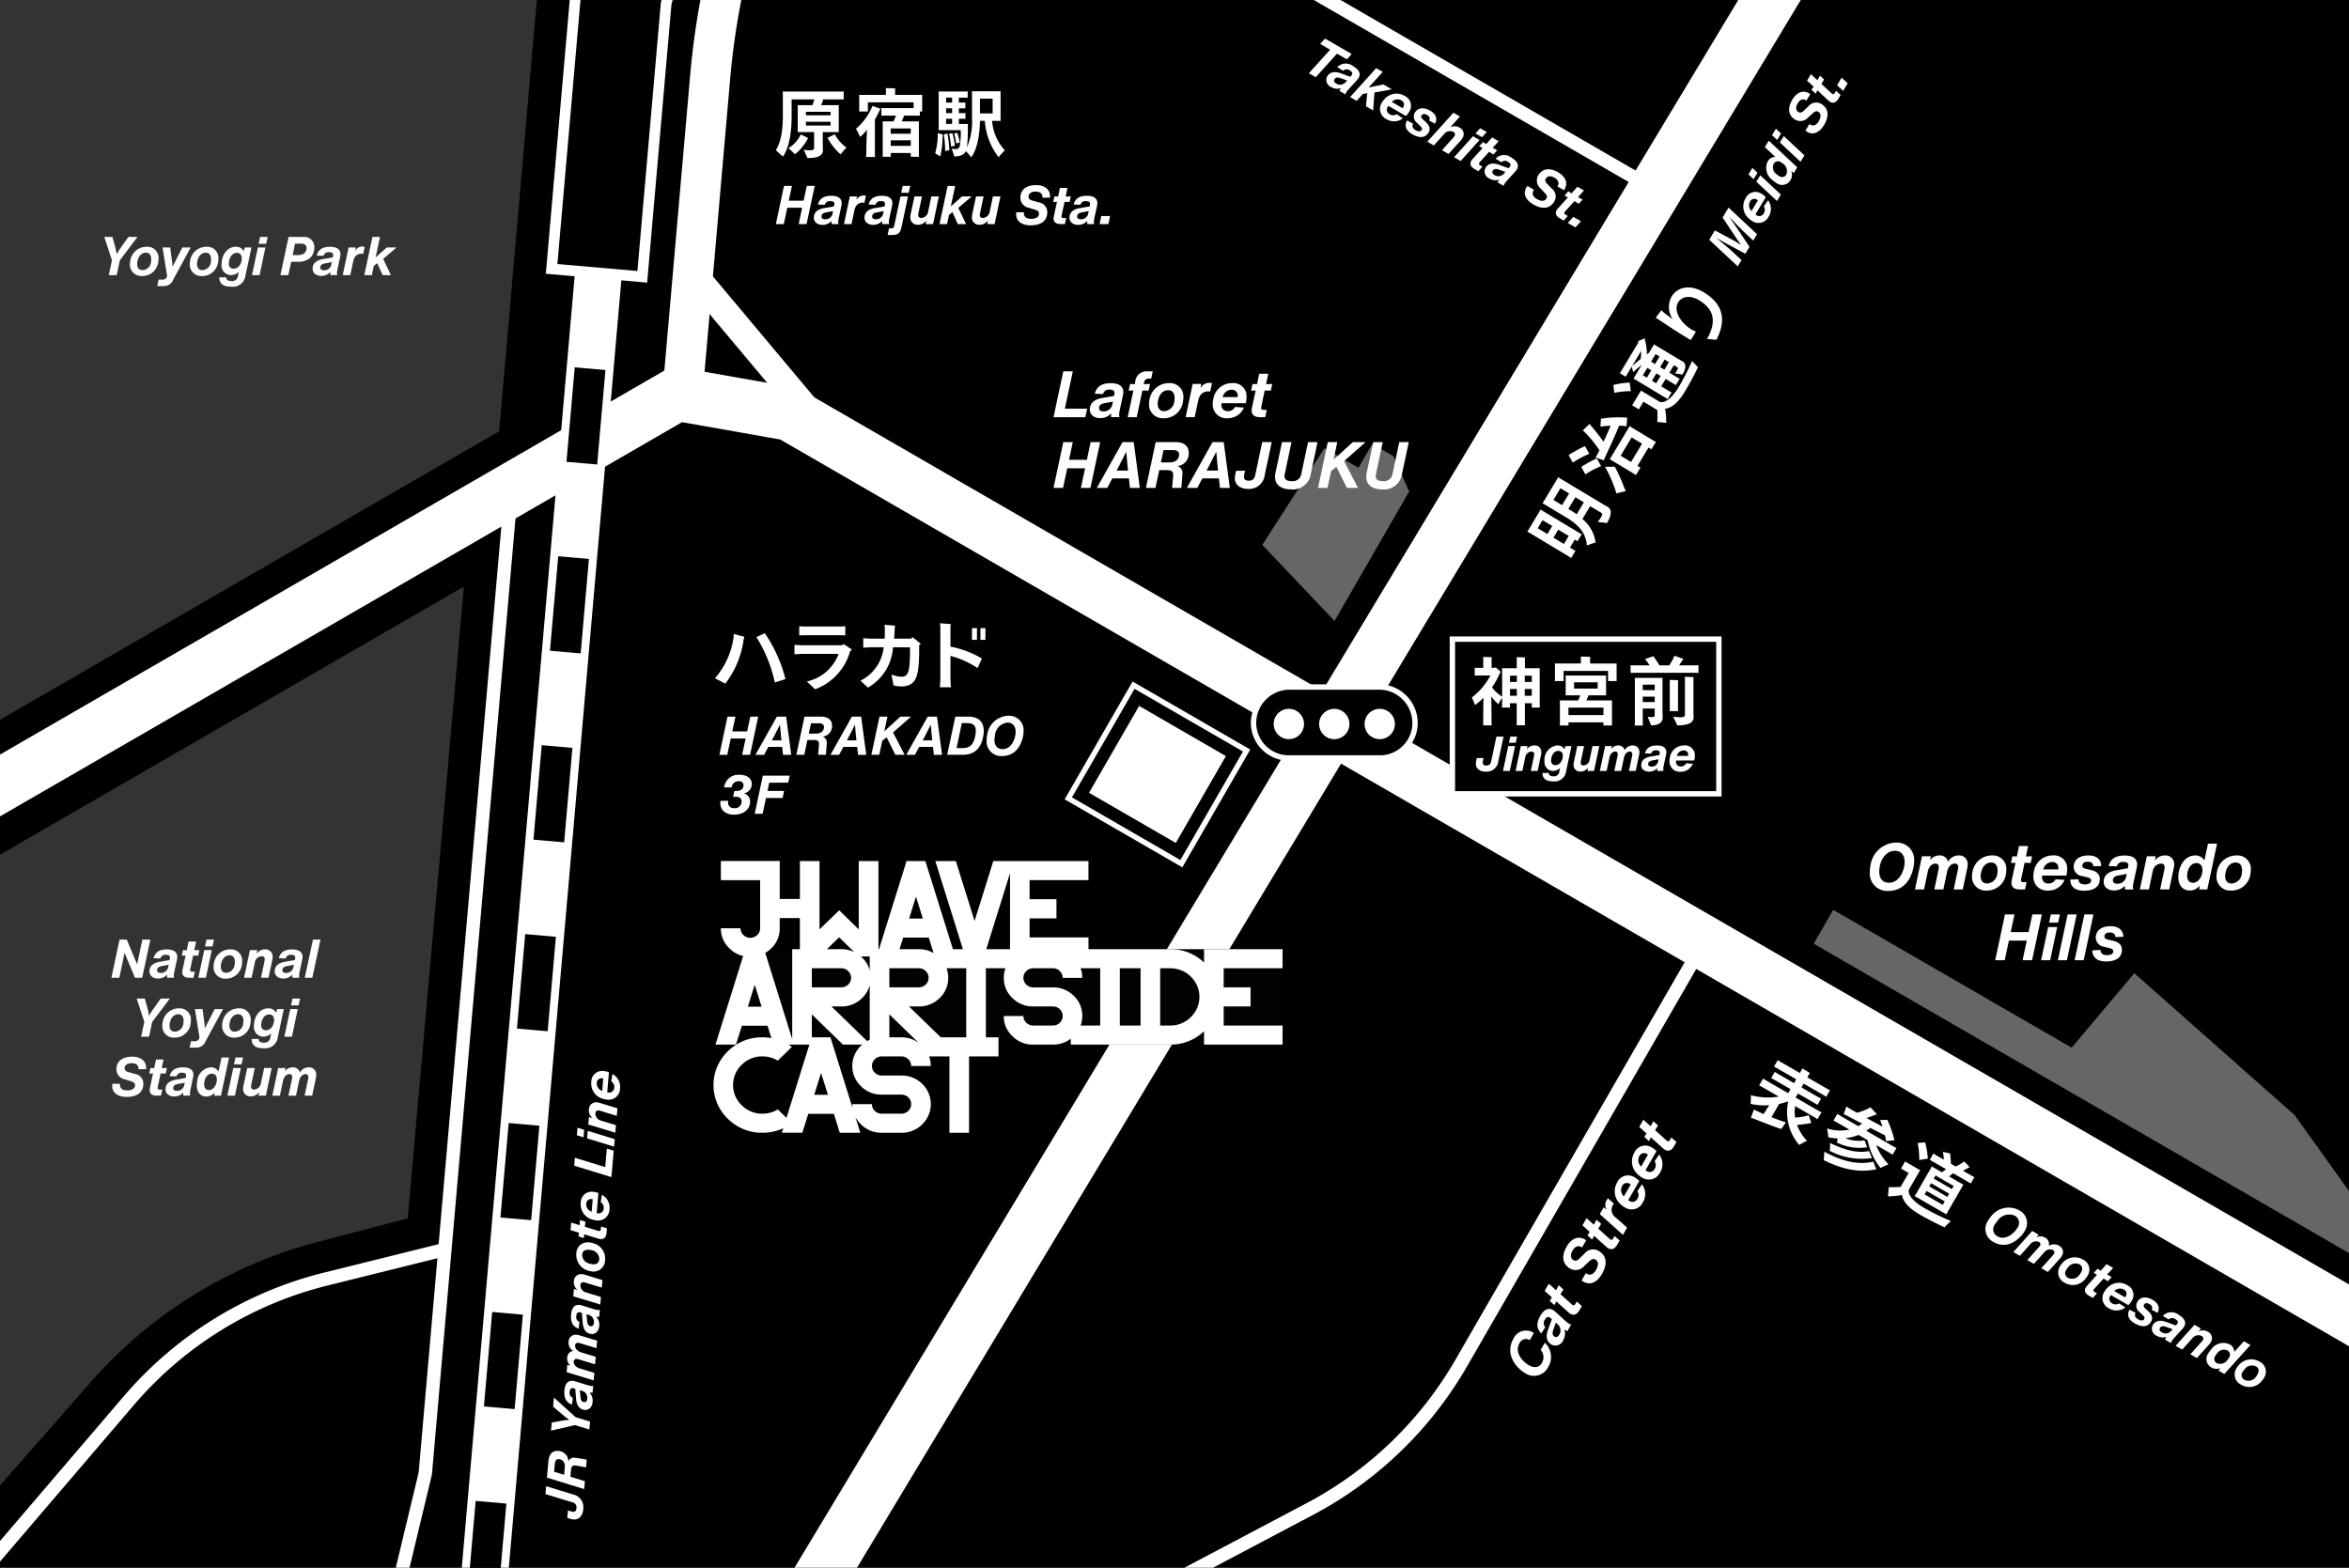 <svg xmlns="http://www.w3.org/2000/svg" xmlns:xlink="http://www.w3.org/1999/xlink" width="400" height="267" viewBox="0 0 400 267"><rect x="0" y="0" width="400" height="267" fill="#808080" stroke="none"/><defs><clipPath id="clip-path"><rect width="400" height="267" fill="none"/></clipPath></defs><g style="isolation:isolate"><g id="レイヤー_1" data-name="レイヤー 1"><g style="mix-blend-mode:multiply"><g clip-path="url(#clip-path)"><rect width="400" height="267"/><path d="M79,99.892-7.58,149.94V261.626l23.036-26.253A77.516,77.516,0,0,1,54.117,211.5l15.308-4Z" fill="#333"/><polygon points="84.997 73.451 91.549 -1.528 99.793 -35.082 -10.907 -35.082 -11.457 129.208 84.997 73.451" fill="#333"/><polyline points="-9.519 139.275 115.304 67.119 134.44 70.497 440.548 247.448" fill="none" stroke="#fff" stroke-miterlimit="10" stroke-width="9.117"/><line x1="333.621" y1="-53.669" x2="91.512" y2="348.572" fill="none" stroke="#fff" stroke-miterlimit="10" stroke-width="9.117"/><polyline points="61.276 297.378 72.425 250.924 86.936 84.865" fill="none" stroke="#fff" stroke-miterlimit="10" stroke-width="2.279"/><path d="M290.137,160.5l-41.308,71.636a64.643,64.643,0,0,1-25.8,24.869l-62.6,33.071-38.9,52.335" fill="none" stroke="#fff" stroke-miterlimit="10" stroke-width="2.279"/><polygon points="390.75 189.914 363.444 165.745 352.769 178.422 312.168 154.952 308.844 160.715 348.417 183.59 400.789 213.865 403.956 208.378 390.75 189.914" fill="#666"/><polygon points="200.22 143.558 185.446 135.017 193.976 120.224 208.751 128.765 200.22 143.558" fill="#fff"/><polygon points="181.917 135.963 193.03 116.692 212.279 127.819 201.167 147.09 181.917 135.963" fill="none" stroke="#fff" stroke-width="0.912"/><path d="M75.758,212.79l-20.325,5.053a64.6,64.6,0,0,0-33.509,20.712l-60.706,70.994" fill="none" stroke="#fff" stroke-miterlimit="10" stroke-width="2.279"/><polygon points="237.288 77.695 233.666 75.602 231.32 79.669 225.542 76.329 214.952 92.791 227.25 105.753 239.548 84.426 239.964 83.705 237.288 77.695" fill="#666"/><polygon points="98.594 46.413 105.184 46.99 80.489 329.61 73.898 329.033 98.594 46.413 98.594 46.413" stroke="#fff" stroke-width="1.368"/><line x1="101.889" y1="46.702" x2="77.194" y2="329.321" fill="none" stroke="#fff" stroke-width="7.002" stroke-dasharray="16.149"/><rect x="122.078" y="161.654" width="96.32" height="16.25" fill="#030200"/><path d="M218.4,164.9v-3.248H205.034v2.278a8.168,8.168,0,0,0-5.8-2.278h-13.88v-2.009H175.329V156.4H179.9v-3.259h-4.574V149.89h10.023v-3.247H169.146l-3.19,10.205-3.19-10.205h-3.492l4.694,15.011h-1.7l-4.694-15.011h-3.2l-4.694,15.011h-.094V146.643h-3.352V158.28l-3.33-3.248h-.011l-3.341,3.248V146.643H136.21V153.1h-3.432v-6.461H122.755V149.9h6.682v8.186a1.53,1.53,0,0,1-.488,1.139,1.61,1.61,0,0,1-1.183.485,1.636,1.636,0,0,1-1.183-.485,1.529,1.529,0,0,1-.487-1.139h-3.341a4.6,4.6,0,0,0,1.473,3.44,4.845,4.845,0,0,0,2.321,1.291L121.832,177.9h3.492l1.009-3.214H130.7l.662,2.108a8.894,8.894,0,0,0-1.519-.133,8.164,8.164,0,0,0-5.9,2.38,7.966,7.966,0,0,0,0,11.491,8.163,8.163,0,0,0,5.9,2.379,8.291,8.291,0,0,0,3.532-.765l-.239.765h3.492l1.009-3.214h4.362L143,192.915H146.5l-.843-2.695a4.929,4.929,0,0,0,.954,1.263,4.868,4.868,0,0,0,3.538,1.432h3.341a4.909,4.909,0,0,0,3.55-1.432,4.79,4.79,0,0,0,0-6.89,4.931,4.931,0,0,0-3.55-1.421h-3.341a1.642,1.642,0,0,1-1.183-.485,1.588,1.588,0,0,1,0-2.289,1.642,1.642,0,0,1,1.183-.485h3.341a1.614,1.614,0,0,1,1.183.485,1.544,1.544,0,0,1,.488,1.15H158.5a4.794,4.794,0,0,0-.28-1.635h3.454v13h3.341v-13h5.011v-3.248h-2.148V164.9h3.337a4.767,4.767,0,0,0-.282,1.635,4.6,4.6,0,0,0,1.473,3.439,4.87,4.87,0,0,0,3.539,1.432h3.341a1.634,1.634,0,0,1,1.183.474,1.543,1.543,0,0,1,.487,1.15,1.565,1.565,0,0,1-.487,1.15,1.634,1.634,0,0,1-1.183.474h-3.341a1.661,1.661,0,0,1-1.184-.474,1.569,1.569,0,0,1-.487-1.15H170.93a4.6,4.6,0,0,0,1.473,3.44,4.874,4.874,0,0,0,3.539,1.432h3.341a4.892,4.892,0,0,0,3.055-1.011V177.9h16.894a8.168,8.168,0,0,0,5.8-2.278V177.9H218.4v-3.248H208.375v-3.248h4.574v-3.259h-4.574V164.9Zm-46.41-16.181v12.933h-4.044ZM155.974,152.7l1.171,3.733h-2.331Zm-2.181,6.98h4.362l.827,2.634a4.948,4.948,0,0,0-2.526-.658h-3.283ZM138.244,164.9h5.011a1.62,1.62,0,0,1,1.184.485,1.588,1.588,0,0,1,0,2.289,1.637,1.637,0,0,1-1.184.473h-5.011Zm5.011,6.506a4.909,4.909,0,0,0,3.55-1.432,4.7,4.7,0,0,0,1.3-2.189v9.292a4.5,4.5,0,0,0-.444.224l-6.074-5.9Zm4.848-6.143a4.66,4.66,0,0,0-1.3-2.179c-.071-.069-.145-.13-.218-.194H148.1Zm3.341-.363h5.012a1.616,1.616,0,0,1,1.183.485,1.588,1.588,0,0,1,0,2.289,1.633,1.633,0,0,1-1.183.473h-5.012Zm-5.961-2.75a5.008,5.008,0,0,0-2.228-.5h-2.442l2.079-2.021Zm-18.129,9.29,1.16-3.732,1.172,3.732Zm2.959-9.153a5.2,5.2,0,0,0,1-.761,4.624,4.624,0,0,0,1.462-3.44v-1.736h3.432v5.3H134.9v15.312Zm3.611,28.091-1.475-1.434a5,5,0,0,1-2.611.721,4.866,4.866,0,0,1-3.537-1.432,4.763,4.763,0,0,1,0-6.89,4.87,4.87,0,0,1,3.537-1.432,5,5,0,0,1,2.611.722l2.4-2.346c-.188-.137-.38-.265-.574-.385h3.549Zm4.729-3.926,1.16-3.733,1.172,3.733Zm11.491-.034h3.341a1.635,1.635,0,0,1,1.183.473,1.546,1.546,0,0,1,.488,1.151,1.566,1.566,0,0,1-.488,1.15,1.631,1.631,0,0,1-1.183.473h-3.341a1.659,1.659,0,0,1-1.183-.473,1.565,1.565,0,0,1-.487-1.15h-3.341a5.037,5.037,0,0,0,.048.668l-3.767-12.047h-3.17V172.75l5.3,5.154h3.278c-.073.064-.146.125-.217.194a4.765,4.765,0,0,0,0,6.89A4.872,4.872,0,0,0,150.144,186.42Zm3.341-9.755h-2.041V172.75l4.982,4.842A4.9,4.9,0,0,0,153.485,176.665Zm6.718,0-5.417-5.257h1.67a4.91,4.91,0,0,0,3.55-1.432,4.656,4.656,0,0,0,1.461-3.45,4.8,4.8,0,0,0-.276-1.624h3.343v11.763Zm27.146-2.009h-3.331a4.8,4.8,0,0,0,.276-1.624,4.651,4.651,0,0,0-1.462-3.45,4.925,4.925,0,0,0-3.549-1.421h-3.341a1.642,1.642,0,0,1-1.184-.485,1.588,1.588,0,0,1,0-2.289,1.642,1.642,0,0,1,1.184-.485h3.341a1.616,1.616,0,0,1,1.183.485,1.542,1.542,0,0,1,.487,1.15h3.341a4.79,4.79,0,0,0-.28-1.635h3.335Zm3.341,0V164.9h3.53v9.754Zm12.092-1.432a4.91,4.91,0,0,1-3.55,1.432h-1.671V164.9h1.671a4.91,4.91,0,0,1,3.55,1.432,4.792,4.792,0,0,1,0,6.89Z" fill="#fff"/><path d="M185.126,69.6l-.306,1.446H179.4l1.663-7.8h1.62L181.33,69.6Z" fill="#fff"/><path d="M191.286,66.781a2.971,2.971,0,0,1-.077.58l-.536,2.5a3.566,3.566,0,0,0-.1.756,1.246,1.246,0,0,0,.066.428h-1.433v-.636a2.417,2.417,0,0,1-1.838.8c-1.073,0-1.784-.58-1.784-1.478,0-1.151.887-1.743,2.112-1.951l2.013-.35.044-.241a1.3,1.3,0,0,0,.033-.274c0-.384-.285-.559-.81-.559a1.028,1.028,0,0,0-1.149.745l-1.4-.044c.328-1.238,1.193-1.8,2.746-1.8C190.542,65.258,191.286,65.8,191.286,66.781Zm-1.9,2.246.131-.635-1.488.285c-.569.109-.875.383-.875.81,0,.351.23.581.809.581A1.492,1.492,0,0,0,189.382,69.027Z" fill="#fff"/><path d="M194.83,65.127l-.065.3,1.071-.033-.24,1.139-1.061-.033-.963,4.547h-1.543l.93-4.327L193,66.5l-.8.033.241-1.139.788.033.077-.373a1.917,1.917,0,0,1,2.078-1.808h.908l-.262,1.238h-.416A.722.722,0,0,0,194.83,65.127Z" fill="#fff"/><path d="M195.661,68.786a3.492,3.492,0,0,1,.066-.657,3.347,3.347,0,0,1,3.337-2.882,2.282,2.282,0,0,1,2.451,2.41,3.856,3.856,0,0,1-.066.691,3.245,3.245,0,0,1-3.293,2.881A2.336,2.336,0,0,1,195.661,68.786Zm4.322-.548a3.468,3.468,0,0,0,.033-.46c0-.822-.383-1.326-1.095-1.326-.864,0-1.531.7-1.728,1.786a3.065,3.065,0,0,0-.055.526c0,.778.394,1.26,1.1,1.26A1.848,1.848,0,0,0,199.983,68.238Z" fill="#fff"/><path d="M206.383,65.27l-.3,1.423a1.729,1.729,0,0,0-.328-.033c-.941,0-1.509.537-1.739,1.633l-.58,2.75H201.9l1.193-5.653h1.466l-.12.712a1.7,1.7,0,0,1,1.443-.91A1.512,1.512,0,0,1,206.383,65.27Z" fill="#fff"/><path d="M208,68.677a1.454,1.454,0,0,0-.011.219,1.022,1.022,0,0,0,1.094,1.128,1.337,1.337,0,0,0,1.226-.723l1.509.109a2.952,2.952,0,0,1-2.812,1.819,2.321,2.321,0,0,1-2.494-2.454,3.412,3.412,0,0,1,.088-.8,3.22,3.22,0,0,1,3.216-2.729,2.224,2.224,0,0,1,2.451,2.356,4.314,4.314,0,0,1-.143,1.074Zm.2-1.052h2.549a1.19,1.19,0,0,0,.011-.2.964.964,0,0,0-1.039-1.052A1.6,1.6,0,0,0,208.2,67.625Z" fill="#fff"/><path d="M214.8,69.17a1.651,1.651,0,0,0-.044.3c0,.241.131.34.437.34h.515l-.263,1.238h-.9c-.952,0-1.411-.428-1.411-1.14a2.176,2.176,0,0,1,.055-.449l.536-2.509.1-.449-.777.033.241-1.139.766.033.109-.515.263-1.261h1.542L215.7,64.9l-.11.527,1.051-.033-.241,1.139-1.039-.033-.1.483Z" fill="#fff"/><path d="M187.347,75.291l-1.663,7.8h-1.619l.711-3.342h-3.041l-.712,3.342H179.4l1.663-7.8h1.62l-.646,3.013h3.042l.645-3.013Z" fill="#fff"/><path d="M192.238,81.471h-2.823l-.864,1.621h-1.773l4.376-7.8h1.9l1.04,7.8h-1.675Zm-.143-1.337-.109-.964-.2-2.246-1.138,2.246-.514.964Z" fill="#fff"/><path d="M200.509,79.378a1.233,1.233,0,0,1,.842,1.325c0,.067,0,.132-.022.428l-.153,1.961H199.59l.164-1.786c.021-.285.021-.339.021-.406,0-.657-.35-.832-.984-.832H197.4l-.645,3.024h-1.619l1.663-7.8h3.369c1.685,0,2.265.888,2.265,1.841A2.16,2.16,0,0,1,200.509,79.378Zm.273-1.973c0-.437-.273-.756-1.039-.756h-1.609l-.448,2.1h1.51C200.159,78.753,200.782,78.228,200.782,77.405Z" fill="#fff"/><path d="M207.565,81.471h-2.823l-.864,1.621h-1.773l4.376-7.8h1.9l1.04,7.8H207.75Zm-.143-1.337-.109-.964-.2-2.246-1.137,2.246-.515.964Z" fill="#fff"/><path d="M210.278,81.427a5.738,5.738,0,0,1,.219-1.26h1.531a4.78,4.78,0,0,0-.2,1.073c0,.416.3.625.82.625.635,0,.963-.307,1.105-.986l1.181-5.588h1.62l-1.182,5.565a2.676,2.676,0,0,1-2.8,2.412C211.2,83.268,210.278,82.588,210.278,81.427Z" fill="#fff"/><path d="M217.116,81.219a3.356,3.356,0,0,1,.065-.636l1.127-5.292h1.619l-1.149,5.424a1.511,1.511,0,0,0-.043.361c0,.592.393.865,1.192.865a1.468,1.468,0,0,0,1.663-1.226l1.149-5.424h1.619l-1.149,5.4a3.074,3.074,0,0,1-3.369,2.652C218.177,83.344,217.116,82.588,217.116,81.219Z" fill="#fff"/><path d="M228.876,78.523l2.374,4.569h-1.892l-1.8-3.583-.886.713-.613,2.87h-1.619l1.663-7.8h1.62l-.635,2.991,3.282-2.991h2.177Z" fill="#fff"/><path d="M232.65,81.219a3.361,3.361,0,0,1,.066-.636l1.127-5.292h1.619l-1.149,5.424a1.462,1.462,0,0,0-.043.361c0,.592.393.865,1.192.865a1.468,1.468,0,0,0,1.663-1.226l1.148-5.424h1.62l-1.149,5.4a3.074,3.074,0,0,1-3.369,2.652C233.711,83.344,232.65,82.588,232.65,81.219Z" fill="#fff"/><path d="M129.112,122.051l-1.385,6.5h-1.348l.592-2.783h-2.533l-.591,2.783H122.5l1.385-6.5h1.348l-.537,2.51h2.532l.538-2.51Z" fill="#fff"/><path d="M133.189,127.2h-2.35l-.719,1.351h-1.476l3.644-6.5h1.585l.865,6.5h-1.394Zm-.118-1.113-.091-.8-.164-1.871-.947,1.871-.429.8Z" fill="#fff"/><path d="M140.082,125.454a1.028,1.028,0,0,1,.7,1.105c0,.054,0,.109-.018.355l-.128,1.634h-1.321l.137-1.487c.018-.238.018-.284.018-.338,0-.547-.291-.694-.82-.694h-1.157l-.537,2.519h-1.349l1.385-6.5H139.8c1.4,0,1.886.739,1.886,1.533A1.8,1.8,0,0,1,140.082,125.454Zm.227-1.642c0-.365-.227-.629-.865-.629H138.1l-.373,1.752h1.257C139.79,124.935,140.309,124.5,140.309,123.812Z" fill="#fff"/><path d="M145.962,127.2h-2.351l-.719,1.351h-1.476l3.644-6.5h1.585l.865,6.5h-1.393Zm-.119-1.113-.091-.8-.164-1.871-.947,1.871-.428.8Z" fill="#fff"/><path d="M152.071,124.743l1.977,3.805h-1.576l-1.494-2.984-.738.593-.51,2.391h-1.349l1.385-6.5h1.348l-.528,2.491,2.733-2.491h1.813Z" fill="#fff"/><path d="M158.872,127.2h-2.351l-.719,1.351h-1.476l3.644-6.5h1.585l.865,6.5h-1.394Zm-.119-1.113-.091-.8-.164-1.871-.947,1.871-.428.8Z" fill="#fff"/><path d="M167.521,124.487a5.172,5.172,0,0,1-.1.95c-.382,1.989-1.457,3.111-3.48,3.111h-2.65l1.384-6.5h2.242C166.684,122.051,167.521,122.991,167.521,124.487Zm-1.357-.027c0-.9-.446-1.314-1.521-1.314h-.856l-.9,4.261h1.038c1.266,0,1.868-.647,2.15-2.107A4.264,4.264,0,0,0,166.164,124.46Z" fill="#fff"/><path d="M168.01,126.075a4.577,4.577,0,0,1,.091-.9,3.743,3.743,0,0,1,3.635-3.276,2.441,2.441,0,0,1,2.559,2.637,4.319,4.319,0,0,1-.091.876c-.464,2.244-1.831,3.349-3.58,3.349A2.478,2.478,0,0,1,168.01,126.075Zm4.873-.785a3.045,3.045,0,0,0,.064-.629c0-.976-.5-1.6-1.366-1.6a2.386,2.386,0,0,0-2.159,2.227,4.08,4.08,0,0,0-.073.721c0,.976.474,1.579,1.384,1.579C171.79,127.59,172.6,126.659,172.883,125.29Z" fill="#fff"/><path d="M122.662,136.773a2.982,2.982,0,0,1,.027-.392h1.321a1.553,1.553,0,0,0-.027.273.919.919,0,0,0,1.02.977,1.134,1.134,0,0,0,1.285-1.15c0-.474-.3-.776-.975-.776h-.474l.21-1h.419c.647,0,1.138-.338,1.138-.976,0-.42-.291-.685-.792-.685a1.173,1.173,0,0,0-1.23,1.059h-1.275a2.45,2.45,0,0,1,2.651-2.154c1.339,0,2.059.7,2.059,1.57a1.672,1.672,0,0,1-1.276,1.605v.019a1.374,1.374,0,0,1,.993,1.359c0,1.388-1.166,2.245-2.778,2.245C123.591,138.744,122.662,137.986,122.662,136.773Z" fill="#fff"/><path d="M130.993,133.3l-.3,1.4h2.825l-.256,1.2h-2.823l-.574,2.692h-1.349l1.385-6.5h4.582l-.255,1.2Z" fill="#fff"/><path d="M229.353,10.109l-1.682-.972-3.624,4.017-1.168-.675L226.5,8.461l-1.689-.978.822-.915,4.542,2.626Z" fill="#fff"/><path d="M231.349,13.275a2.391,2.391,0,0,1-.3.388l-1.426,1.579a2.968,2.968,0,0,0-.385.5,1.043,1.043,0,0,0-.132.336l-1.034-.6.265-.458a2.017,2.017,0,0,1-1.661-.191,1.3,1.3,0,0,1-.672-1.811c.479-.83,1.365-.886,2.336-.525l1.6.587.131-.156a1.05,1.05,0,0,0,.138-.184c.159-.276.027-.521-.352-.74a.855.855,0,0,0-1.139.057l-.994-.616a2.01,2.01,0,0,1,2.731-.15C231.446,11.867,231.759,12.564,231.349,13.275Zm-2.309.827.359-.4-1.192-.415c-.457-.159-.792-.089-.97.219-.145.253-.076.515.344.758A1.241,1.241,0,0,0,229.04,14.1Z" fill="#fff"/><path d="M234.06,15.75l-.236,3.057L232.6,18.1l.224-2.232-.752.135-1.06,1.179-1.114-.644,4.447-4.934,1.114.643-2.389,2.646,2.506-.512,1.439.832Z" fill="#fff"/><path d="M236.426,18.035a1.118,1.118,0,0,0-.1.153.853.853,0,0,0,.322,1.271,1.11,1.11,0,0,0,1.185-.011l1.045.71a2.461,2.461,0,0,1-2.787.138,1.937,1.937,0,0,1-.78-2.812,2.856,2.856,0,0,1,.4-.54,2.681,2.681,0,0,1,3.458-.626,1.856,1.856,0,0,1,.789,2.723,3.646,3.646,0,0,1-.55.715Zm.579-.678,1.841,1.065a.892.892,0,0,0,.09-.139.8.8,0,0,0-.312-1.192A1.334,1.334,0,0,0,237.005,17.357Z" fill="#fff"/><path d="M239.6,20.523l1.034.545c-.233.4-.1.783.4,1.076s.886.29,1.059-.011c.128-.221.04-.4-.23-.659l-.576-.555a1.346,1.346,0,0,1-.385-1.688c.556-.964,1.606-.979,2.641-.38,1.012.585,1.272,1.43.82,2.213l-1-.535c.205-.355.07-.707-.347-.949s-.768-.223-.951.094c-.109.189-.068.392.2.63l.557.511c.646.595.771,1.184.451,1.738-.583,1.011-1.642.968-2.78.31C239.382,22.219,239.108,21.377,239.6,20.523Z" fill="#fff"/><path d="M249.026,23.536a2.292,2.292,0,0,1-.285.384l-2.08,2.308-1.113-.644,1.913-2.13a1.559,1.559,0,0,0,.212-.277.472.472,0,0,0-.214-.725,1.281,1.281,0,0,0-1.578.415l-1.724,1.912-1.113-.642L247.49,19.2l1.113.644-1.645,1.831a1.655,1.655,0,0,1,1.579.059A1.221,1.221,0,0,1,249.026,23.536Z" fill="#fff"/><path d="M250.829,23.2l1.113.644-3.221,3.576-1.114-.644Zm1.225-1.357,1.113.643-.8.884-1.114-.644Z" fill="#fff"/><path d="M252.051,27.541a1.294,1.294,0,0,0-.154.2c-.1.174-.047.3.174.428l.371.214-.705.784-.647-.375c-.688-.4-.841-.9-.545-1.411a1.878,1.878,0,0,1,.226-.3l1.431-1.587.258-.283-.575-.3.649-.721.539.343.293-.326.714-.8,1.113.644-.709.792-.3.334.771.415-.648.722-.738-.458-.27.306Z" fill="#fff"/><path d="M258.3,28.854a2.47,2.47,0,0,1-.3.386l-1.427,1.579a2.968,2.968,0,0,0-.385.5,1,1,0,0,0-.13.336l-1.036-.6.265-.459a2.01,2.01,0,0,1-1.66-.19,1.3,1.3,0,0,1-.673-1.81c.479-.831,1.366-.888,2.336-.528l1.6.588.131-.155a.983.983,0,0,0,.138-.185c.159-.276.028-.521-.351-.74a.858.858,0,0,0-1.14.057l-.993-.616a2.013,2.013,0,0,1,2.731-.15C258.394,27.444,258.707,28.143,258.3,28.854Zm-2.31.826.36-.405-1.193-.415c-.456-.159-.792-.089-.969.22-.146.252-.077.515.343.757A1.242,1.242,0,0,0,255.987,29.68Z" fill="#fff"/><path d="M259.9,31.963a2.636,2.636,0,0,1,.2-.294l1.129.652a1.416,1.416,0,0,0-.1.155c-.305.529-.074,1.042.566,1.412.735.424,1.338.436,1.644-.093.2-.348.008-.617-.368-1.024l-.684-.733a1.74,1.74,0,0,1-.362-2.148c.7-1.21,1.962-1.375,3.4-.544,1.256.725,1.724,1.8,1.113,2.856a1.379,1.379,0,0,1-.118.185l-1.121-.648a.771.771,0,0,0,.076-.114c.287-.5.044-1.008-.565-1.359-.679-.393-1.22-.294-1.471.14-.164.284-.111.558.193.87l.821.843a1.685,1.685,0,0,1,.43,2.178c-.752,1.3-2.085,1.388-3.594.515C259.837,34.086,259.292,33.022,259.9,31.963Z" fill="#fff"/><path d="M266.581,35.939a1.279,1.279,0,0,0-.156.2c-.1.174-.046.3.175.427l.372.214-.7.785-.649-.375c-.686-.4-.841-.9-.545-1.412a1.822,1.822,0,0,1,.227-.3l1.431-1.587.257-.283-.575-.3.649-.722.54.344.293-.326.713-.8,1.114.643-.708.792-.3.334.772.415-.649.722-.737-.458-.271.307Z" fill="#fff"/><path d="M267.913,36.932l1.3.752-.937,1.04-1.3-.753Z" fill="#fff"/><path d="M97.632,258.774A4.7,4.7,0,0,1,96.6,258.5l.111-1.272a4.108,4.108,0,0,0,.876.242c.345.03.538-.2.576-.638a.859.859,0,0,0-.736-.989l-4.543-1.387.117-1.346L97.53,254.5a2.231,2.231,0,0,1,1.793,2.5C99.223,258.145,98.594,258.858,97.632,258.774Z" fill="#fff"/><path d="M96.787,248.87a1.026,1.026,0,0,1,1.159-.605c.055.005.109.009.353.049l1.613.27L99.8,249.9l-1.467-.266c-.235-.038-.281-.042-.335-.047-.544-.048-.715.23-.761.758l-.1,1.154,2.458.757-.117,1.344-6.342-1.948.245-2.8c.122-1.4.9-1.817,1.69-1.748A1.8,1.8,0,0,1,96.787,248.87Zm-1.613-.371c-.363-.032-.647.173-.7.809l-.117,1.336,1.71.525.109-1.255C96.244,249.115,95.854,248.559,95.174,248.5Z" fill="#fff"/><path d="M98.02,241.353l2.458.756-.118,1.346-2.466-.758-4.062.954.12-1.381,2.056-.379.912-.094-.849-.633-1.882-1.6.135-1.546Z" fill="#fff"/><path d="M97.527,235.162a2.413,2.413,0,0,1,.476.106l2.031.627a2.924,2.924,0,0,0,.618.136,1.055,1.055,0,0,0,.359-.023l-.1,1.189-.527-.046a2.021,2.021,0,0,1,.53,1.586c-.078.892-.61,1.441-1.355,1.375-.953-.084-1.379-.864-1.462-1.9l-.144-1.7-.2-.054a1.064,1.064,0,0,0-.224-.047c-.318-.028-.484.195-.522.632a.86.86,0,0,0,.534,1.009l-.138,1.16c-1-.364-1.4-1.121-1.289-2.412C96.213,235.67,96.711,235.091,97.527,235.162Zm1.723,1.745-.516-.155.127,1.256c.049.481.255.756.607.787.291.025.5-.149.541-.632A1.242,1.242,0,0,0,99.25,236.907Z" fill="#fff"/><path d="M98.231,227.326a2.047,2.047,0,0,1,.44.084l3.011.914-.112,1.283-2.823-.862a1.271,1.271,0,0,0-.252-.049.454.454,0,0,0-.56.445c-.042.482.33.936.978,1.157l2.529.772-.112,1.282-2.823-.862a1.347,1.347,0,0,0-.252-.049.456.456,0,0,0-.561.446c-.041.472.333.917.961,1.147l2.548.773-.112,1.281-4.6-1.4.109-1.254.555.15a1.592,1.592,0,0,1-.566-1.378,1.181,1.181,0,0,1,1-1.14,1.682,1.682,0,0,1-.767-1.586A1.205,1.205,0,0,1,98.231,227.326Z" fill="#fff"/><path d="M98.657,222.231a2.413,2.413,0,0,1,.476.106l2.031.627a3.066,3.066,0,0,0,.618.137,1.027,1.027,0,0,0,.359-.025l-.1,1.192-.527-.046a2.016,2.016,0,0,1,.53,1.586c-.078.89-.61,1.439-1.355,1.374-.954-.084-1.379-.864-1.462-1.9l-.144-1.7-.2-.053a1.064,1.064,0,0,0-.224-.047c-.318-.028-.484.2-.522.631a.858.858,0,0,0,.534,1.009l-.138,1.161c-1-.363-1.4-1.121-1.289-2.412C97.343,222.739,97.841,222.16,98.657,222.231Zm1.723,1.746-.517-.155.128,1.256c.049.481.255.755.607.786.291.026.5-.148.541-.631A1.243,1.243,0,0,0,100.38,223.977Z" fill="#fff"/><path d="M99.152,217a2.3,2.3,0,0,1,.467.1l2.965.911-.112,1.281-2.735-.835a1.538,1.538,0,0,0-.341-.075c-.353-.031-.534.145-.564.5a1.253,1.253,0,0,0,.962,1.229l2.539.771-.112,1.283-4.6-1.4.109-1.254.617.164a1.65,1.65,0,0,1-.622-1.465A1.219,1.219,0,0,1,99.152,217Z" fill="#fff"/><path d="M100.828,216.537a2.982,2.982,0,0,1-.538-.1,2.79,2.79,0,0,1-2.146-2.982,1.9,1.9,0,0,1,2.175-1.861,3.132,3.132,0,0,1,.567.1,2.705,2.705,0,0,1,2.148,2.945A1.946,1.946,0,0,1,100.828,216.537Zm-.14-3.63a2.7,2.7,0,0,0-.378-.06c-.681-.06-1.126.221-1.177.812a1.573,1.573,0,0,0,1.353,1.566,2.561,2.561,0,0,0,.432.084c.644.056,1.071-.236,1.123-.827A1.542,1.542,0,0,0,100.688,212.907Z" fill="#fff"/><path d="M101.755,209.589a1.25,1.25,0,0,0,.243.058c.2.018.29-.083.313-.338l.037-.428,1.006.308-.065.747c-.069.791-.456,1.141-1.046,1.089a1.783,1.783,0,0,1-.369-.079l-2.039-.627-.364-.114-.029.649-.927-.284.083-.633-.419-.129-1.024-.31.112-1.281,1.015.308.428.129.049-.875.927.283-.1.862.391.117Z" fill="#fff"/><path d="M101.605,206.6a1.382,1.382,0,0,0,.181.025.85.85,0,0,0,1.013-.827,1.116,1.116,0,0,0-.508-1.071l.2-1.248a2.468,2.468,0,0,1,1.3,2.469,1.933,1.933,0,0,1-2.214,1.895,2.918,2.918,0,0,1-.657-.131,2.685,2.685,0,0,1-2.027-2.87,1.85,1.85,0,0,1,2.129-1.865,3.531,3.531,0,0,1,.88.2Zm-.856-.24.185-2.118a1.122,1.122,0,0,0-.163-.023.8.8,0,0,0-.947.787A1.334,1.334,0,0,0,100.749,206.36Z" fill="#fff"/><path d="M103.334,195.61l1.175.359-.393,4.5-6.341-1.948.118-1.345,5.166,1.589Z" fill="#fff"/><path d="M98.228,193.338l.112-1.281,1.139.355-.111,1.282Zm1.746.537.112-1.281,4.595,1.41-.112,1.281Z" fill="#fff"/><path d="M101.708,187.742a2.284,2.284,0,0,1,.467.1l2.965.91-.112,1.281-2.734-.833a1.511,1.511,0,0,0-.341-.076c-.353-.031-.534.145-.565.5a1.254,1.254,0,0,0,.962,1.229l2.539.772-.112,1.281-4.6-1.4.11-1.254.616.163a1.649,1.649,0,0,1-.622-1.465A1.22,1.22,0,0,1,101.708,187.742Z" fill="#fff"/><path d="M103.4,186.029a1.2,1.2,0,0,0,.18.026.851.851,0,0,0,1.014-.827,1.114,1.114,0,0,0-.509-1.071l.2-1.247a2.466,2.466,0,0,1,1.3,2.469,1.931,1.931,0,0,1-2.214,1.893,2.857,2.857,0,0,1-.657-.129,2.686,2.686,0,0,1-2.026-2.872,1.851,1.851,0,0,1,2.129-1.865,3.543,3.543,0,0,1,.879.2Zm-.857-.239.185-2.118a.99.99,0,0,0-.162-.024.8.8,0,0,0-.948.788A1.335,1.335,0,0,0,102.546,185.79Z" fill="#fff"/><path d="M318.4,148.514a5.564,5.564,0,0,1,.109-1.085,4.494,4.494,0,0,1,4.365-3.933,2.931,2.931,0,0,1,3.075,3.166,5.193,5.193,0,0,1-.11,1.052c-.558,2.695-2.2,4.02-4.3,4.02A2.974,2.974,0,0,1,318.4,148.514Zm5.853-.943a3.661,3.661,0,0,0,.077-.756c0-1.172-.6-1.917-1.642-1.917-1.279,0-2.308,1.084-2.592,2.673a4.92,4.92,0,0,0-.088.866c0,1.172.569,1.895,1.663,1.895C322.942,150.332,323.916,149.215,324.255,147.571Z" fill="#fff"/><path d="M335.064,147.242a2.338,2.338,0,0,1-.055.537l-.777,3.7h-1.543l.734-3.472a1.632,1.632,0,0,0,.033-.307.546.546,0,0,0-.591-.625c-.58,0-1.083.493-1.281,1.293l-.656,3.111h-1.542l.733-3.472a1.548,1.548,0,0,0,.032-.307.546.546,0,0,0-.59-.625c-.569,0-1.061.493-1.269,1.271l-.657,3.133h-1.543l1.193-5.653h1.51l-.121.68a1.908,1.908,0,0,1,1.587-.822,1.415,1.415,0,0,1,1.466,1.084,2.015,2.015,0,0,1,1.816-1.084A1.446,1.446,0,0,1,335.064,147.242Z" fill="#fff"/><path d="M335.8,149.226a3.51,3.51,0,0,1,.066-.658,3.348,3.348,0,0,1,3.337-2.881,2.282,2.282,0,0,1,2.451,2.41,3.845,3.845,0,0,1-.066.69,3.246,3.246,0,0,1-3.293,2.882A2.337,2.337,0,0,1,335.8,149.226Zm4.322-.548a3.479,3.479,0,0,0,.033-.46c0-.822-.383-1.326-1.094-1.326-.865,0-1.532.7-1.729,1.786a3.044,3.044,0,0,0-.055.525c0,.778.394,1.261,1.1,1.261A1.848,1.848,0,0,0,340.118,148.678Z" fill="#fff"/><path d="M344.188,149.609a1.663,1.663,0,0,0-.044.295c0,.242.131.34.438.34h.514l-.263,1.238h-.9c-.952,0-1.411-.427-1.411-1.139a2.167,2.167,0,0,1,.055-.449l.536-2.509.1-.449-.776.033.24-1.14.766.033.109-.514.263-1.261h1.542l-.262,1.249-.11.526,1.051-.033-.241,1.14-1.039-.033-.1.482Z" fill="#fff"/><path d="M347.744,149.116a1.461,1.461,0,0,0-.011.219,1.022,1.022,0,0,0,1.094,1.129,1.336,1.336,0,0,0,1.225-.724l1.51.11a2.954,2.954,0,0,1-2.812,1.819,2.321,2.321,0,0,1-2.494-2.454,3.471,3.471,0,0,1,.087-.8,3.221,3.221,0,0,1,3.217-2.728,2.222,2.222,0,0,1,2.45,2.355,4.31,4.31,0,0,1-.142,1.074Zm.2-1.052h2.55a1.3,1.3,0,0,0,.01-.2.963.963,0,0,0-1.039-1.052A1.6,1.6,0,0,0,347.94,148.064Z" fill="#fff"/><path d="M352.535,149.795l1.4-.055c0,.559.361.877,1.061.877s1.094-.23,1.094-.646c0-.307-.2-.439-.634-.548l-.931-.231a1.61,1.61,0,0,1-1.411-1.522c0-1.337,1.083-1.983,2.516-1.983,1.4,0,2.178.723,2.178,1.807l-1.357.044c0-.493-.35-.777-.93-.777-.558,0-.93.229-.93.668,0,.262.164.449.58.537l.886.2c1.028.23,1.51.767,1.51,1.533,0,1.4-1.127,1.994-2.7,1.994C353.323,151.69,352.535,150.979,352.535,149.795Z" fill="#fff"/><path d="M363.924,147.221a2.906,2.906,0,0,1-.077.58l-.536,2.5a3.566,3.566,0,0,0-.1.756,1.24,1.24,0,0,0,.066.427h-1.433v-.635a2.416,2.416,0,0,1-1.838.8c-1.072,0-1.783-.58-1.783-1.478,0-1.15.886-1.742,2.111-1.95l2.013-.351.044-.241a1.3,1.3,0,0,0,.033-.273c0-.384-.285-.56-.81-.56a1.029,1.029,0,0,0-1.149.745l-1.4-.044c.328-1.237,1.193-1.8,2.746-1.8C363.18,145.7,363.924,146.234,363.924,147.221Zm-1.9,2.246.131-.636-1.487.285c-.57.11-.876.383-.876.811,0,.35.23.581.81.581A1.491,1.491,0,0,0,362.02,149.467Z" fill="#fff"/><path d="M370.225,147.265a2.664,2.664,0,0,1-.065.569l-.777,3.648H367.84l.711-3.363a1.881,1.881,0,0,0,.055-.416c0-.428-.23-.625-.656-.625a1.5,1.5,0,0,0-1.368,1.282l-.656,3.122h-1.543l1.193-5.653h1.509l-.131.756a1.976,1.976,0,0,1,1.685-.9A1.464,1.464,0,0,1,370.225,147.265Z" fill="#fff"/><path d="M377.533,143.682l-1.663,7.8H374.5l.088-.657a2.126,2.126,0,0,1-1.717.833c-1.138,0-1.937-.844-1.937-2.279a4.681,4.681,0,0,1,.1-.92c.339-1.688,1.422-2.772,2.789-2.772a1.734,1.734,0,0,1,1.554.866l.613-2.871ZM375,148.645a2.43,2.43,0,0,0,.044-.471c0-.745-.394-1.184-1.018-1.184-.754,0-1.356.614-1.542,1.655a2.715,2.715,0,0,0-.044.515c0,.7.35,1.183.984,1.183C374.164,150.343,374.8,149.675,375,148.645Z" fill="#fff"/><path d="M377.434,149.226a3.51,3.51,0,0,1,.066-.658,3.346,3.346,0,0,1,3.337-2.881,2.282,2.282,0,0,1,2.451,2.41,3.845,3.845,0,0,1-.066.69,3.246,3.246,0,0,1-3.293,2.882A2.337,2.337,0,0,1,377.434,149.226Zm4.322-.548a3.479,3.479,0,0,0,.033-.46c0-.822-.383-1.326-1.095-1.326-.864,0-1.531.7-1.728,1.786a3.044,3.044,0,0,0-.055.525c0,.778.394,1.261,1.105,1.261A1.848,1.848,0,0,0,381.756,148.678Z" fill="#fff"/><path d="M347.7,155.73l-1.663,7.8h-1.62l.712-3.342h-3.042l-.711,3.342h-1.619l1.663-7.8h1.619l-.645,3.013h3.041l.646-3.013Z" fill="#fff"/><path d="M348.772,157.878h1.542l-1.2,5.653h-1.543Zm.459-2.148h1.543l-.306,1.4h-1.543Z" fill="#fff"/><path d="M352.087,155.73h1.542l-1.663,7.8h-1.542Z" fill="#fff"/><path d="M354.942,155.73h1.543l-1.663,7.8h-1.543Z" fill="#fff"/><path d="M356.3,161.844l1.4-.055c0,.559.362.877,1.062.877s1.093-.23,1.093-.646c0-.307-.2-.439-.634-.548l-.93-.231a1.61,1.61,0,0,1-1.411-1.522c0-1.337,1.083-1.984,2.516-1.984,1.4,0,2.177.724,2.177,1.808l-1.356.044c0-.493-.35-.777-.93-.777-.558,0-.931.229-.931.668,0,.262.165.449.581.537l.886.2c1.028.229,1.51.767,1.51,1.533,0,1.4-1.127,1.994-2.7,1.994C357.086,163.739,356.3,163.027,356.3,161.844Z" fill="#fff"/><path d="M138.735,31.663l-1.385,6.5H136l.592-2.783h-2.532l-.592,2.783h-1.349l1.385-6.5h1.348l-.537,2.51h2.532l.538-2.51Z" fill="#fff"/><path d="M143.332,34.61a2.472,2.472,0,0,1-.064.484l-.447,2.081a3.023,3.023,0,0,0-.082.63,1.051,1.051,0,0,0,.055.355H141.6v-.529a2.012,2.012,0,0,1-1.531.666c-.892,0-1.485-.484-1.485-1.232,0-.958.738-1.451,1.759-1.624l1.676-.292.036-.2a1.093,1.093,0,0,0,.027-.228c0-.32-.236-.465-.674-.465a.856.856,0,0,0-.956.62l-1.166-.036c.273-1.031.993-1.5,2.286-1.5C142.712,33.342,143.332,33.789,143.332,34.61Zm-1.585,1.871.109-.529-1.239.237c-.474.091-.729.32-.729.675,0,.292.192.484.674.484A1.242,1.242,0,0,0,141.747,36.481Z" fill="#fff"/><path d="M147.453,33.352l-.246,1.186a1.405,1.405,0,0,0-.273-.028c-.784,0-1.257.447-1.449,1.36L145,38.16h-1.284l.993-4.708h1.221l-.1.593a1.413,1.413,0,0,1,1.2-.758A1.248,1.248,0,0,1,147.453,33.352Z" fill="#fff"/><path d="M151.956,34.61a2.4,2.4,0,0,1-.064.484l-.446,2.081a2.957,2.957,0,0,0-.082.63,1.052,1.052,0,0,0,.054.355h-1.193v-.529a2.01,2.01,0,0,1-1.53.666c-.893,0-1.485-.484-1.485-1.232,0-.958.738-1.451,1.758-1.624l1.676-.292.037-.2a1.093,1.093,0,0,0,.027-.228c0-.32-.237-.465-.674-.465a.855.855,0,0,0-.956.62l-1.166-.036c.273-1.031.992-1.5,2.286-1.5C151.336,33.342,151.956,33.789,151.956,34.61Zm-1.585,1.871.109-.529-1.239.237c-.473.091-.728.32-.728.675,0,.292.191.484.674.484A1.241,1.241,0,0,0,150.371,36.481Z" fill="#fff"/><path d="M151.386,38.891h.328c.355,0,.492-.1.547-.375l1.074-5.064h1.285l-1.111,5.237c-.2.95-.547,1.332-1.522,1.332h-.838Zm2.323-7.228h1.285l-.246,1.168h-1.285Z" fill="#fff"/><path d="M159.878,33.452l-.993,4.708h-1.257l.109-.63a1.644,1.644,0,0,1-1.4.748,1.217,1.217,0,0,1-1.32-1.313,2.254,2.254,0,0,1,.054-.475l.647-3.038H157l-.593,2.8a1.6,1.6,0,0,0-.045.347c0,.356.191.52.546.52a1.253,1.253,0,0,0,1.139-1.067l.547-2.6Z" fill="#fff"/><path d="M163.189,35.4l1.321,2.764H163.1l-.92-2.044-.583.493-.328,1.551h-1.285l1.385-6.5h1.285l-.747,3.486,1.913-1.7h1.658Z" fill="#fff"/><path d="M170.362,33.452l-.992,4.708h-1.258l.11-.63a1.646,1.646,0,0,1-1.4.748,1.218,1.218,0,0,1-1.321-1.313,2.194,2.194,0,0,1,.055-.475l.646-3.038h1.285l-.592,2.8a1.541,1.541,0,0,0-.046.347c0,.356.192.52.547.52a1.252,1.252,0,0,0,1.138-1.067l.547-2.6Z" fill="#fff"/><path d="M173.038,36.5a2.547,2.547,0,0,1,.027-.355h1.3a1.16,1.16,0,0,0-.01.182c0,.612.456.94,1.194.94.847,0,1.376-.292,1.376-.9,0-.4-.3-.538-.829-.7l-.957-.292a1.737,1.737,0,0,1-1.385-1.679c0-1.4,1.012-2.171,2.669-2.171,1.449,0,2.387.693,2.387,1.916a1.766,1.766,0,0,1-.009.218h-1.293a.782.782,0,0,0,.009-.136c0-.576-.465-.895-1.166-.895-.784,0-1.2.357-1.2.858,0,.329.182.539.6.657l1.13.319a1.681,1.681,0,0,1,1.457,1.67c0,1.506-1.111,2.245-2.851,2.245C174.04,38.37,173.038,37.723,173.038,36.5Z" fill="#fff"/><path d="M180.8,36.6a1.4,1.4,0,0,0-.036.246c0,.2.109.283.364.283h.428l-.219,1.031h-.747c-.792,0-1.175-.355-1.175-.949a1.854,1.854,0,0,1,.046-.374l.446-2.09.082-.374-.646.027.2-.948.638.027.09-.428.219-1.05h1.285l-.219,1.04-.091.438.874-.027-.2.948-.865-.027-.082.4Z" fill="#fff"/><path d="M186.864,34.61a2.4,2.4,0,0,1-.064.484l-.446,2.081a2.957,2.957,0,0,0-.082.63,1.051,1.051,0,0,0,.055.355h-1.194v-.529a2.008,2.008,0,0,1-1.53.666c-.893,0-1.485-.484-1.485-1.232,0-.958.738-1.451,1.758-1.624l1.676-.292.037-.2a1.093,1.093,0,0,0,.027-.228c0-.32-.237-.465-.674-.465a.856.856,0,0,0-.956.62l-1.166-.036c.273-1.031.992-1.5,2.286-1.5C186.245,33.342,186.864,33.789,186.864,34.61Zm-1.585,1.871.11-.529-1.24.237c-.473.091-.728.32-.728.675,0,.292.191.484.674.484A1.24,1.24,0,0,0,185.279,36.481Z" fill="#fff"/><path d="M187.533,36.791h1.5l-.292,1.369h-1.5Z" fill="#fff"/><path d="M139.077-62.321,124.846-9.142a129.462,129.462,0,0,0-3.911,22.21l-4.626,52.938" fill="none" stroke="#fff" stroke-miterlimit="10" stroke-width="6.838"/><polygon points="108.542 46.155 94.919 44.966 99.015 -1.908 116.327 -66.598 129.538 -63.063 112.534 0.473 108.542 46.155"/><polyline points="122.932 -64.83 105.775 -0.718 101.731 45.561" fill="none" stroke="#fff" stroke-width="3.647"/><polygon points="108.542 46.155 94.919 44.966 99.015 -1.908 116.327 -66.598 129.538 -63.063 112.534 0.473 108.542 46.155" fill="none" stroke="#fff" stroke-width="3.647"/><polyline points="122.932 -64.83 105.775 -0.718 101.731 45.561"/><polygon points="108.542 46.155 94.919 44.966 99.015 -1.908 116.327 -66.598 129.538 -63.063 112.534 0.473 108.542 46.155"/><line x1="119.198" y1="47.991" x2="137.782" y2="70.166" fill="none" stroke="#fff" stroke-miterlimit="10" stroke-width="4.558"/><path d="M213.458,123.329c0-.009,0-.019,0-.028s0-.018,0-.027Z"/><path d="M240.969,123.274c0,.009,0,.018,0,.027s0,.019,0,.028Z"/><path d="M234.924,117H219.5a6.156,6.156,0,0,0-6.042,6.115,6.006,6.006,0,0,0,6.042,5.975h15.421a5.977,5.977,0,0,0,6.042-5.961,6.151,6.151,0,0,0-1.768-4.3A6.082,6.082,0,0,0,234.924,117Z"/><path d="M234.924,117H219.5a6.156,6.156,0,0,0-6.042,6.115,6.006,6.006,0,0,0,6.042,5.975h15.421a5.977,5.977,0,0,0,6.042-5.961,6.151,6.151,0,0,0-1.768-4.3A6.082,6.082,0,0,0,234.924,117Z" fill="none" stroke="#fff" stroke-width="0.912"/><path d="M219.477,125.883a2.582,2.582,0,1,1,2.579-2.582A2.579,2.579,0,0,1,219.477,125.883Z" fill="#fff"/><path d="M227.213,125.883a2.582,2.582,0,1,1,2.579-2.582A2.579,2.579,0,0,1,227.213,125.883Z" fill="#fff"/><path d="M234.95,125.883a2.582,2.582,0,1,1,2.579-2.582A2.58,2.58,0,0,1,234.95,125.883Z" fill="#fff"/><polyline points="282.491 32.657 174.391 -29.832 136.274 -40.658" fill="none" stroke="#fff" stroke-width="2.279"/><path d="M259.65,233.815a4.621,4.621,0,0,1-.836-.621c-1.7-1.527-2.084-3.482-1.118-5.158a2.335,2.335,0,0,1,3.5-1.01l-.7,1.207a1.2,1.2,0,0,0-1.749.541c-.621,1.077-.186,2.253.878,3.2a3.874,3.874,0,0,0,.7.518c.939.542,1.763.44,2.244-.393a1.885,1.885,0,0,0-.213-2.206l.706-1.224a3.314,3.314,0,0,1,.565,4.167A2.7,2.7,0,0,1,259.65,233.815Z" fill="#fff"/><path d="M264.463,223.114a2.715,2.715,0,0,1,.426.327l1.738,1.571a3.31,3.31,0,0,0,.555.424,1.124,1.124,0,0,0,.369.144l-.655,1.137-.5-.291a2.215,2.215,0,0,1-.206,1.825,1.421,1.421,0,0,1-1.99.737c-.913-.527-.977-1.5-.582-2.569l.642-1.758-.171-.145a1.266,1.266,0,0,0-.2-.152c-.305-.176-.574-.03-.814.387a.941.941,0,0,0,.066,1.253l-.676,1.091c-.833-.827-.881-1.77-.17-3C262.914,223.007,263.68,222.663,264.463,223.114Zm.912,2.54-.444-.4-.455,1.311c-.173.5-.1.87.243,1.067.279.16.567.083.832-.377A1.367,1.367,0,0,0,265.375,225.654Z" fill="#fff"/><path d="M267.585,222.084a1.607,1.607,0,0,0,.215.17c.192.11.33.052.47-.192l.235-.408.863.776-.41.712c-.436.755-.985.924-1.551.6a1.972,1.972,0,0,1-.331-.25l-1.746-1.575-.312-.283-.33.631-.794-.713.377-.593-.359-.322-.88-.786.705-1.224.872.78.367.328.455-.848.794.713-.5.809.337.3Z" fill="#fff"/><path d="M269.65,218.282a2.752,2.752,0,0,1-.324-.221l.716-1.242a1.555,1.555,0,0,0,.169.11c.583.336,1.146.083,1.552-.621.465-.807.477-1.472-.106-1.808-.383-.221-.678-.01-1.125.4l-.8.751a1.91,1.91,0,0,1-2.361.4c-1.33-.769-1.514-2.159-.6-3.739.8-1.38,1.972-1.893,3.137-1.22a1.8,1.8,0,0,1,.2.129l-.71,1.232a1.049,1.049,0,0,0-.126-.084c-.548-.316-1.108-.049-1.493.619-.43.747-.321,1.343.157,1.618.313.181.613.123.956-.21l.925-.9a1.849,1.849,0,0,1,2.393-.471c1.435.83,1.529,2.3.573,3.954C271.984,218.356,270.816,218.955,269.65,218.282Z" fill="#fff"/><path d="M274.021,210.923a1.746,1.746,0,0,0,.214.17c.192.11.33.052.47-.192l.235-.408.863.776-.41.711c-.436.756-.985.925-1.55.6a1.881,1.881,0,0,1-.332-.249l-1.746-1.575-.312-.283-.329.631-.8-.713.377-.593-.359-.322-.88-.786.705-1.224.872.78.367.328.455-.848.794.713-.5.809.337.3Z" fill="#fff"/><path d="M273.828,204.1l1,.887a1.493,1.493,0,0,0-.177.245,1.57,1.57,0,0,0,.5,2.129l1.918,1.72-.706,1.225-3.942-3.537.671-1.164.51.422a1.556,1.556,0,0,1-.061-1.563A1.365,1.365,0,0,1,273.828,204.1Z" fill="#fff"/><path d="M277.266,204.392a1.242,1.242,0,0,0,.169.108.936.936,0,0,0,1.4-.351,1.222,1.222,0,0,0-.014-1.3l.778-1.149a2.707,2.707,0,0,1,.157,3.065,2.125,2.125,0,0,1-3.089.855,3.178,3.178,0,0,1-.6-.435,2.953,2.953,0,0,1-.694-3.8,2.035,2.035,0,0,1,2.991-.865,3.926,3.926,0,0,1,.787.6Zm-.745-.639,1.166-2.023a1.07,1.07,0,0,0-.152-.1.883.883,0,0,0-1.31.343A1.466,1.466,0,0,0,276.521,203.753Z" fill="#fff"/><path d="M280.2,199.308a1.242,1.242,0,0,0,.169.108.935.935,0,0,0,1.4-.351,1.224,1.224,0,0,0-.013-1.3l.777-1.149a2.709,2.709,0,0,1,.158,3.065,2.126,2.126,0,0,1-3.09.855,3.178,3.178,0,0,1-.6-.435,2.953,2.953,0,0,1-.694-3.8,2.035,2.035,0,0,1,2.991-.865,3.926,3.926,0,0,1,.787.6Zm-.745-.639,1.166-2.023a1.016,1.016,0,0,0-.152-.1.883.883,0,0,0-1.31.343A1.467,1.467,0,0,0,279.453,198.669Z" fill="#fff"/><path d="M283.691,194.153a1.543,1.543,0,0,0,.215.17c.191.111.329.052.469-.191l.236-.408.863.775-.411.712c-.435.756-.985.925-1.55.6a2.025,2.025,0,0,1-.332-.249l-1.746-1.576-.311-.283-.33.631-.794-.713.376-.593-.358-.322-.881-.786.706-1.224.871.781.368.328.454-.849.8.713-.5.81.338.3Z" fill="#fff"/><rect x="247.32" y="108.848" width="45.38" height="26.345" stroke="#fff" stroke-miterlimit="10" stroke-width="0.912"/><path d="M262.191,119.927l.013.576h-1.365v-.742h-1.173v3.273a2.941,2.941,0,0,0,.025.487H258.25a2.941,2.941,0,0,0,.025-.487v-3.273h-1.148v.742h-1.365c.013-.167.026-.371.026-.576v-1.073a4.9,4.9,0,0,0-.625,1.085,8.4,8.4,0,0,1-1.225-1.329c.039,1.535.051,4.118.051,4.335a4.172,4.172,0,0,0,.026.588h-1.467a4.241,4.241,0,0,0,.025-.588c0-.2.013-2.557.038-4.118a9.583,9.583,0,0,1-1.441,1.24,10.026,10.026,0,0,0-.548-1.278,11.221,11.221,0,0,0,3.163-3.746h-2.1c-.191,0-.382,0-.561.013v-1.33c.179.012.37.012.561.012h.893v-1.509c0-.063-.012-.243-.025-.345.319,0,1.16.026,1.467.052a2.676,2.676,0,0,0-.026.293v1.509h.536a.81.81,0,0,0,.1-.115,10.643,10.643,0,0,1,.97.844.813.813,0,0,1-.154.077,12.789,12.789,0,0,1-1.39,2.518,7,7,0,0,0,1.735,1.586v-4.27c0-.2-.013-.409-.026-.575h2.513v-1.535c0-.064-.012-.244-.025-.345.306,0,1.148.025,1.441.051a2.652,2.652,0,0,0-.025.294V113.8H262.2c-.013.191-.013.37-.013.575Zm-5.064-4.859v1.075H258.3v-1.075Zm0,3.427H258.3v-1.164h-1.174Zm2.513-3.427v1.075h1.2v-1.075Zm1.2,3.427v-1.164h-1.2V118.5Z" fill="#fff"/><path d="M275.287,115.605l.013.384h-1.467v-1.726h-7.577v1.726h-1.493a3.15,3.15,0,0,0,.026-.384V113.38a3.132,3.132,0,0,0-.026-.383h4.44v-.857c0-.064-.014-.217-.026-.32.344,0,1.288.026,1.62.051a2.276,2.276,0,0,0-.026.281V113H275.3a3.531,3.531,0,0,0-.013.383Zm-.791,4.143V123.1l.013.447h-1.467v-.525h-5.957v.525h-1.48a4.387,4.387,0,0,0,.026-.447v-3.351c0-.166-.013-.332-.026-.46h3.125a8.317,8.317,0,0,0,.371-.87h-2.514a3.385,3.385,0,0,0,.026-.4v-2.569a3.366,3.366,0,0,0-.026-.4H273.5c-.012.128-.012.256-.012.4v2.569l.012.4h-2.984c-.116.269-.243.576-.383.87h4.375C274.5,119.429,274.5,119.582,274.5,119.748Zm-1.454,2.033v-1.265h-5.957v1.265Zm-5-4.513h4.018v-1.062h-4.018Z" fill="#fff"/><path d="M289.225,113.291v1.316c-.319-.025-.7-.025-1.2-.025h-9.159c-.5,0-.881,0-1.2.025v-1.316c.319.025.7.025,1.2.025h2.053c-.28-.409-.573-.805-.8-1.074l1.428-.486a16.822,16.822,0,0,1,1.021,1.56h1.671a6.741,6.741,0,0,0,.88-1.636l1.557.537a2.176,2.176,0,0,0-.166.191c-.154.256-.37.576-.587.908h2.105C288.523,113.316,288.906,113.316,289.225,113.291Zm-6.123,7.851c0,.2.025.946.025,1.1,0,.755-.638,1.292-1.977,1.292-.1-.306-.395-1.011-.574-1.458.128.013.434.052.689.052.382,0,.51-.09.51-.333v-1.125h-2.041v2.237c0,.231.013.461.026.653h-1.391a5.166,5.166,0,0,0,.026-.653v-7.058c0-.089-.013-.282-.013-.409h4.733c-.013.179-.013.332-.013.524Zm-3.368-4.539v.933h2.041V116.6Zm2.041,2.954v-.909h-2.041v.909Zm2.564,1.035v-4.361c0-.127,0-.293-.013-.434.307,0,1.136.025,1.429.051-.013.141-.013.282-.013.383v4.361c0,.179,0,.371.013.512h-1.429C284.339,120.963,284.339,120.771,284.339,120.592Zm4.031-4.871v5.421c0,.2.026.844.026,1.01,0,.857-.74,1.381-2.781,1.381-.14-.333-.485-1.036-.7-1.471a10.676,10.676,0,0,0,1.174.09c.638,0,.829-.115.829-.4v-6.035c0-.1,0-.333-.013-.449.319,0,1.186.026,1.493.052C288.383,115.439,288.37,115.618,288.37,115.721Z" fill="#fff"/><path d="M251.321,130.047a4.329,4.329,0,0,1,.164-.943h1.15a3.578,3.578,0,0,0-.148.8c0,.313.221.468.616.468.476,0,.722-.229.829-.738l.886-4.187h1.215l-.887,4.17a2.006,2.006,0,0,1-2.1,1.806C252.011,131.426,251.321,130.917,251.321,130.047Z" fill="#fff"/><path d="M256.835,127.059h1.158l-.9,4.236h-1.158Zm.345-1.609h1.157l-.23,1.051H256.95Z" fill="#fff"/><path d="M262.466,128.135a2.073,2.073,0,0,1-.049.427l-.584,2.733h-1.157l.533-2.521a1.381,1.381,0,0,0,.042-.311c0-.32-.173-.468-.493-.468a1.128,1.128,0,0,0-1.026.96l-.493,2.34h-1.157l.895-4.236h1.133l-.1.566a1.485,1.485,0,0,1,1.264-.673A1.1,1.1,0,0,1,262.466,128.135Z" fill="#fff"/><path d="M267.6,127.059l-.912,4.285a1.963,1.963,0,0,1-2.216,1.724c-1.133,0-1.807-.4-1.807-1.428h1.068c0,.394.287.566.788.566a.9.9,0,0,0,1.01-.846l.123-.583a1.655,1.655,0,0,1-1.2.518,1.474,1.474,0,0,1-1.444-1.658,2.432,2.432,0,0,1,2.2-2.685,1.288,1.288,0,0,1,1.2.682l.164-.575Zm-1.486,1.667a.742.742,0,0,0-.747-.846c-.764,0-1.232.805-1.232,1.641a.7.7,0,0,0,.722.789C265.641,130.31,266.117,129.5,266.117,128.726Z" fill="#fff"/><path d="M272.337,127.059l-.895,4.236h-1.133l.1-.566a1.485,1.485,0,0,1-1.264.672,1.1,1.1,0,0,1-1.191-1.181,2.051,2.051,0,0,1,.049-.427l.583-2.734h1.158l-.534,2.52a1.463,1.463,0,0,0-.041.313c0,.319.172.467.493.467a1.129,1.129,0,0,0,1.026-.961l.492-2.339Z" fill="#fff"/><path d="M279.165,128.118a1.819,1.819,0,0,1-.041.4l-.583,2.774h-1.158l.55-2.6a1.105,1.105,0,0,0,.025-.229.409.409,0,0,0-.443-.468c-.435,0-.813.369-.961.969l-.492,2.331H274.9l.55-2.6a1.105,1.105,0,0,0,.025-.229.409.409,0,0,0-.444-.468c-.427,0-.8.369-.952.952l-.493,2.348h-1.157l.895-4.236h1.133l-.09.509a1.428,1.428,0,0,1,1.19-.616,1.062,1.062,0,0,1,1.1.813,1.512,1.512,0,0,1,1.362-.813A1.085,1.085,0,0,1,279.165,128.118Z" fill="#fff"/><path d="M283.758,128.1a2.177,2.177,0,0,1-.057.435l-.4,1.871a2.7,2.7,0,0,0-.074.567.932.932,0,0,0,.049.32H282.2v-.477a1.815,1.815,0,0,1-1.38.6c-.8,0-1.338-.435-1.338-1.108,0-.862.665-1.305,1.585-1.461l1.51-.263.033-.181a.955.955,0,0,0,.025-.205c0-.287-.214-.419-.608-.419a.771.771,0,0,0-.861.559l-1.051-.033c.246-.928.894-1.346,2.06-1.346C283.2,126.961,283.758,127.362,283.758,128.1Zm-1.428,1.682.1-.475-1.117.212c-.427.083-.657.288-.657.608,0,.263.173.435.608.435A1.118,1.118,0,0,0,282.33,129.784Z" fill="#fff"/><path d="M285.406,129.521a1.147,1.147,0,0,0-.008.165.766.766,0,0,0,.821.845,1,1,0,0,0,.92-.542l1.132.082a2.216,2.216,0,0,1-2.109,1.364,1.741,1.741,0,0,1-1.872-1.839,2.591,2.591,0,0,1,.065-.6,2.417,2.417,0,0,1,2.414-2.044,1.668,1.668,0,0,1,1.839,1.765,3.227,3.227,0,0,1-.107.8Zm.148-.788h1.913a.9.9,0,0,0,.008-.147.723.723,0,0,0-.78-.788A1.2,1.2,0,0,0,285.554,128.733Z" fill="#fff"/><path d="M20.409,44.335l-.537,2.519H18.524l.537-2.528-1.3-3.97h1.385l.556,2.017.173.9.556-.9,1.43-2.017h1.548Z" fill="#fff"/><path d="M22.126,44.974a2.965,2.965,0,0,1,.055-.547,2.787,2.787,0,0,1,2.778-2.4A1.9,1.9,0,0,1,27,44.034a3.244,3.244,0,0,1-.055.574,2.7,2.7,0,0,1-2.742,2.4A1.946,1.946,0,0,1,22.126,44.974Zm3.6-.456a2.955,2.955,0,0,0,.027-.383c0-.685-.319-1.1-.911-1.1-.72,0-1.276.584-1.44,1.488a2.573,2.573,0,0,0-.045.437c0,.649.328,1.05.92,1.05A1.54,1.54,0,0,0,25.725,44.518Z" fill="#fff"/><path d="M32.47,42.146,29.5,47.62a1.676,1.676,0,0,1-1.649,1.1H26.776l.237-1.1h.619a.736.736,0,0,0,.747-.4l.091-.164-.792-4.909h1.3l.356,2.645.036.648,1.676-3.293Z" fill="#fff"/><path d="M32.318,44.974a2.965,2.965,0,0,1,.055-.547,2.788,2.788,0,0,1,2.778-2.4,1.9,1.9,0,0,1,2.041,2.008,3.239,3.239,0,0,1-.054.574,2.7,2.7,0,0,1-2.742,2.4A1.946,1.946,0,0,1,32.318,44.974Zm3.6-.456a2.955,2.955,0,0,0,.027-.383c0-.685-.319-1.1-.911-1.1-.72,0-1.275.584-1.439,1.488a2.481,2.481,0,0,0-.046.437c0,.649.328,1.05.92,1.05A1.54,1.54,0,0,0,35.917,44.518Z" fill="#fff"/><path d="M42.817,42.146l-1.011,4.762a2.18,2.18,0,0,1-2.46,1.916c-1.257,0-2-.447-2-1.588h1.184c0,.439.319.63.875.63a.994.994,0,0,0,1.12-.939l.137-.649a1.837,1.837,0,0,1-1.33.576,1.638,1.638,0,0,1-1.6-1.843c0-1.561.938-2.985,2.441-2.985a1.432,1.432,0,0,1,1.33.758l.182-.638ZM41.168,44c0-.584-.319-.939-.829-.939-.847,0-1.366.894-1.366,1.825a.773.773,0,0,0,.8.876C40.64,45.759,41.168,44.855,41.168,44Z" fill="#fff"/><path d="M43.914,42.146H45.2l-1,4.708H42.912Zm.383-1.79h1.285l-.256,1.168H44.042Z" fill="#fff"/><path d="M53.528,42.1c0,1.6-1.1,2.491-2.787,2.491H49.584L49.1,46.854H47.753l1.385-6.5h2.441A1.729,1.729,0,0,1,53.528,42.1Zm-1.329.145c0-.492-.328-.748-.875-.748H50.24l-.41,1.953h.947C51.634,43.45,52.2,43,52.2,42.245Z" fill="#fff"/><path d="M57.979,43.3a2.472,2.472,0,0,1-.064.483l-.447,2.081a3.023,3.023,0,0,0-.082.63,1.057,1.057,0,0,0,.055.356H56.248v-.53a2.012,2.012,0,0,1-1.531.666c-.892,0-1.485-.483-1.485-1.231,0-.958.738-1.451,1.759-1.624l1.676-.292.036-.2a1.105,1.105,0,0,0,.027-.229c0-.319-.236-.465-.674-.465a.856.856,0,0,0-.956.62l-1.166-.036c.273-1.031.993-1.5,2.286-1.5C57.359,42.035,57.979,42.482,57.979,43.3Zm-1.585,1.871.109-.529-1.239.237c-.474.091-.729.319-.729.675,0,.292.192.483.674.483A1.243,1.243,0,0,0,56.394,45.175Z" fill="#fff"/><path d="M62.1,42.045l-.246,1.186a1.405,1.405,0,0,0-.273-.028c-.784,0-1.257.447-1.449,1.36l-.483,2.291H58.365l.993-4.708h1.221l-.1.592a1.412,1.412,0,0,1,1.2-.758A1.248,1.248,0,0,1,62.1,42.045Z" fill="#fff"/><path d="M65.246,44.089l1.32,2.765H65.155l-.921-2.044-.583.493-.327,1.551H62.039l1.385-6.5h1.284l-.747,3.487,1.914-1.7h1.657Z" fill="#fff"/><path d="M25.6,160.017l-1.385,6.5H22.98l-1.767-4.235-.892,4.235H18.972l1.385-6.5h1.23l1.758,4.224.9-4.224Z" fill="#fff"/><path d="M30.191,162.964a2.389,2.389,0,0,1-.064.483l-.446,2.081a2.957,2.957,0,0,0-.082.63,1.057,1.057,0,0,0,.055.356H28.46v-.53a2.008,2.008,0,0,1-1.53.666c-.892,0-1.485-.483-1.485-1.231,0-.958.738-1.451,1.759-1.624l1.675-.292.037-.2a1.105,1.105,0,0,0,.027-.229c0-.319-.236-.465-.674-.465a.856.856,0,0,0-.956.621l-1.166-.037c.273-1.031.993-1.5,2.286-1.5C29.572,161.7,30.191,162.143,30.191,162.964Zm-1.585,1.871.11-.529-1.239.237c-.474.091-.729.319-.729.675,0,.292.191.483.674.483A1.241,1.241,0,0,0,28.606,164.835Z" fill="#fff"/><path d="M32.418,164.953a1.415,1.415,0,0,0-.036.246c0,.2.109.283.364.283h.428l-.218,1.032h-.748c-.792,0-1.174-.356-1.174-.95a1.85,1.85,0,0,1,.045-.374l.446-2.089.082-.374-.646.027.2-.948.638.027.091-.429.218-1.05h1.285l-.219,1.041-.091.438.875-.027-.2.948-.865-.027-.082.4Z" fill="#fff"/><path d="M34.78,161.806h1.284l-1,4.708H33.778Zm.383-1.789h1.284l-.255,1.168H34.908Z" fill="#fff"/><path d="M36.367,164.634a2.961,2.961,0,0,1,.054-.547,2.788,2.788,0,0,1,2.779-2.4,1.9,1.9,0,0,1,2.04,2.007,3.259,3.259,0,0,1-.054.575,2.7,2.7,0,0,1-2.742,2.4A1.946,1.946,0,0,1,36.367,164.634Zm3.6-.456a2.966,2.966,0,0,0,.028-.383c0-.685-.319-1.1-.911-1.1-.72,0-1.276.584-1.44,1.488a2.584,2.584,0,0,0-.045.437c0,.649.328,1.05.92,1.05A1.539,1.539,0,0,0,39.965,164.178Z" fill="#fff"/><path d="M46.428,163a2.215,2.215,0,0,1-.055.475l-.646,3.038H44.442l.592-2.8a1.526,1.526,0,0,0,.046-.347c0-.355-.192-.519-.547-.519a1.251,1.251,0,0,0-1.138,1.067l-.547,2.6H41.563l.993-4.708h1.257l-.109.629a1.646,1.646,0,0,1,1.4-.748A1.219,1.219,0,0,1,46.428,163Z" fill="#fff"/><path d="M51.524,162.964a2.389,2.389,0,0,1-.064.483l-.446,2.081a2.957,2.957,0,0,0-.082.63,1.057,1.057,0,0,0,.055.356H49.793v-.53a2.008,2.008,0,0,1-1.53.666c-.892,0-1.485-.483-1.485-1.231,0-.958.738-1.451,1.759-1.624l1.675-.292.037-.2a1.105,1.105,0,0,0,.027-.229c0-.319-.236-.465-.674-.465a.856.856,0,0,0-.956.621l-1.166-.037c.273-1.031.993-1.5,2.286-1.5C50.905,161.7,51.524,162.143,51.524,162.964Zm-1.585,1.871.11-.529-1.239.237c-.474.091-.729.319-.729.675,0,.292.191.483.674.483A1.241,1.241,0,0,0,49.939,164.835Z" fill="#fff"/><path d="M53.287,160.017h1.284l-1.384,6.5H51.9Z" fill="#fff"/><path d="M25.921,174.036l-.537,2.519H24.036l.537-2.528-1.3-3.969h1.385l.555,2.016.174.9.555-.9,1.431-2.016h1.548Z" fill="#fff"/><path d="M27.638,174.675a2.961,2.961,0,0,1,.054-.547,2.788,2.788,0,0,1,2.779-2.4,1.9,1.9,0,0,1,2.04,2.007,3.259,3.259,0,0,1-.054.575,2.7,2.7,0,0,1-2.742,2.4A1.946,1.946,0,0,1,27.638,174.675Zm3.6-.456a2.966,2.966,0,0,0,.028-.383c0-.685-.319-1.105-.911-1.105-.72,0-1.276.584-1.44,1.488a2.584,2.584,0,0,0-.045.437c0,.649.328,1.05.92,1.05A1.539,1.539,0,0,0,31.236,174.219Z" fill="#fff"/><path d="M37.981,171.847l-2.969,5.474a1.676,1.676,0,0,1-1.649,1.095H32.288l.236-1.095h.62a.737.737,0,0,0,.747-.4l.091-.164-.793-4.909h1.3l.356,2.645.036.649,1.676-3.294Z" fill="#fff"/><path d="M37.83,174.675a2.965,2.965,0,0,1,.055-.547,2.786,2.786,0,0,1,2.778-2.4,1.9,1.9,0,0,1,2.041,2.007,3.171,3.171,0,0,1-.055.575,2.7,2.7,0,0,1-2.742,2.4A1.946,1.946,0,0,1,37.83,174.675Zm3.6-.456a2.955,2.955,0,0,0,.027-.383c0-.685-.319-1.105-.911-1.105-.72,0-1.275.584-1.44,1.488a2.584,2.584,0,0,0-.045.437c0,.649.328,1.05.92,1.05A1.54,1.54,0,0,0,41.429,174.219Z" fill="#fff"/><path d="M48.329,171.847l-1.012,4.762a2.178,2.178,0,0,1-2.459,1.916c-1.257,0-2-.447-2-1.587h1.184c0,.438.319.629.875.629a.994.994,0,0,0,1.12-.939l.136-.649a1.829,1.829,0,0,1-1.329.576,1.639,1.639,0,0,1-1.6-1.843c0-1.561.939-2.984,2.442-2.984a1.431,1.431,0,0,1,1.33.757l.182-.638ZM46.68,173.7c0-.584-.319-.939-.829-.939-.848,0-1.367.894-1.367,1.825a.774.774,0,0,0,.8.876C46.151,175.46,46.68,174.557,46.68,173.7Z" fill="#fff"/><path d="M49.426,171.847H50.71l-1,4.708H48.424Zm.383-1.789h1.284l-.255,1.168H49.554Z" fill="#fff"/><path d="M19.109,184.935a2.56,2.56,0,0,1,.027-.356h1.3a1.309,1.309,0,0,0-.009.183c0,.611.455.939,1.193.939.847,0,1.376-.292,1.376-.9,0-.4-.3-.538-.829-.7l-.957-.292a1.738,1.738,0,0,1-1.384-1.679c0-1.4,1.011-2.172,2.669-2.172,1.448,0,2.386.693,2.386,1.916a1.783,1.783,0,0,1-.009.219H23.582a.8.8,0,0,0,.009-.137c0-.575-.465-.894-1.166-.894-.783,0-1.2.356-1.2.858,0,.328.182.538.6.656l1.129.32a1.68,1.68,0,0,1,1.458,1.67c0,1.5-1.112,2.245-2.851,2.245C20.111,186.806,19.109,186.158,19.109,184.935Z" fill="#fff"/><path d="M26.875,185.035a1.415,1.415,0,0,0-.036.246c0,.2.109.283.364.283h.428l-.218,1.032h-.747c-.793,0-1.175-.356-1.175-.95a1.85,1.85,0,0,1,.045-.374l.446-2.089.082-.374-.646.027.2-.948.638.027.091-.429.218-1.049H27.85l-.219,1.04-.091.438.875-.027-.2.948-.865-.027-.082.4Z" fill="#fff"/><path d="M32.936,183.046a2.462,2.462,0,0,1-.064.483l-.447,2.081a3.023,3.023,0,0,0-.082.63,1.057,1.057,0,0,0,.055.356H31.205v-.53a2.012,2.012,0,0,1-1.531.666c-.892,0-1.485-.483-1.485-1.231,0-.958.738-1.451,1.759-1.624l1.676-.292.036-.2a1.061,1.061,0,0,0,.028-.229c0-.319-.237-.465-.675-.465a.856.856,0,0,0-.956.621l-1.166-.037c.273-1.031.993-1.5,2.286-1.5C32.316,181.777,32.936,182.225,32.936,183.046Zm-1.585,1.871.109-.529-1.239.237c-.474.091-.729.319-.729.675,0,.292.192.483.674.483A1.243,1.243,0,0,0,31.351,184.917Z" fill="#fff"/><path d="M39.006,180.1l-1.384,6.5H36.483l.073-.548a1.769,1.769,0,0,1-1.43.694c-.947,0-1.612-.7-1.612-1.9a3.9,3.9,0,0,1,.082-.767,2.52,2.52,0,0,1,2.322-2.308,1.446,1.446,0,0,1,1.294.72l.51-2.39Zm-2.113,4.133a2.046,2.046,0,0,0,.037-.392c0-.62-.328-.986-.847-.986-.629,0-1.13.511-1.285,1.378a2.308,2.308,0,0,0-.036.429c0,.584.291.985.82.985C36.2,185.646,36.729,185.09,36.893,184.232Z" fill="#fff"/><path d="M39.721,181.888h1.285L40,186.6H38.719ZM40.1,180.1h1.285l-.256,1.168H39.849Z" fill="#fff"/><path d="M46.264,181.888l-.993,4.708H44.014l.109-.63a1.645,1.645,0,0,1-1.4.748A1.219,1.219,0,0,1,41.4,185.4a2.193,2.193,0,0,1,.055-.474l.647-3.038h1.284l-.592,2.8a1.612,1.612,0,0,0-.045.347c0,.357.191.521.546.521a1.253,1.253,0,0,0,1.139-1.068l.546-2.6Z" fill="#fff"/><path d="M53.847,183.064a2,2,0,0,1-.045.448l-.647,3.084H51.871l.61-2.893a1.3,1.3,0,0,0,.027-.256.453.453,0,0,0-.492-.519c-.483,0-.9.41-1.066,1.076L50.4,186.6H49.119l.61-2.893a1.236,1.236,0,0,0,.028-.256.453.453,0,0,0-.492-.519c-.473,0-.884.41-1.057,1.058l-.546,2.61H46.377l.993-4.708h1.257l-.1.565a1.589,1.589,0,0,1,1.321-.684,1.179,1.179,0,0,1,1.221.9,1.678,1.678,0,0,1,1.512-.9A1.2,1.2,0,0,1,53.847,183.064Z" fill="#fff"/><path d="M121.749,115.506a13.428,13.428,0,0,0,3.176-6.994v-.55l1.837.485-.115.359a15.853,15.853,0,0,1-3.138,7.621ZM128.8,108.5l1.441-.652a24.281,24.281,0,0,1,3.508,7.8l-1.811.588A23.734,23.734,0,0,0,128.8,108.5Z" fill="#fff"/><path d="M145.074,110.634l-.319.268a9.611,9.611,0,0,1-5.957,6.484l-1.4-1.33a7.441,7.441,0,0,0,5.4-4.693h-6.3l-1.212.064v-1.6l1.212.065h6.863l.332-.192Zm-8.3-2.455-.676.039v-1.561l.676.039h6.493l.675-.039v1.561l-.675-.039Z" fill="#fff"/><path d="M156.523,109.867c.013,5.089-.28,7.032-3.086,7.032a5.249,5.249,0,0,1-1.276-.166l-.37-1.867a5.155,5.155,0,0,0,1.709.384c1.25,0,1.467-.972,1.467-5.012h-2.908A8.481,8.481,0,0,1,147.8,117.1l-1.276-1.176a7.186,7.186,0,0,0,3.955-5.69h-2.271L147,110.3v-1.6l1.211.065h2.437c.025-.5.025-1.139.025-1.817l-.064-.537,1.812.141-.064.371c-.013.652-.051,1.279-.115,1.842h2.909l.242-.256,1.416,1.137Z" fill="#fff"/><path d="M161.849,110.123a17.073,17.073,0,0,1,5.358,2.02l-.74,1.636a15.445,15.445,0,0,0-4.618-2.084v4.13l.077,1.215H160.05l.077-1.215v-9.142l-.064-.537,1.85.141-.064.37Zm4.516-1.151h-.855v-1.994h.855Zm1.441-1.994v1.994h-.854v-1.994Z" fill="#fff"/><path d="M140.108,24.584c0,.205.026.856.026,1.011,0,.818-.7,1.329-2.628,1.329-.127-.32-.446-.985-.65-1.406a8.736,8.736,0,0,0,1.033.077c.549,0,.74-.116.74-.384V22.5h-2.807c.013-.128.026-.294.026-.46V18.37c0-.167-.013-.333-.026-.461h2.526c.115-.294.23-.665.319-.984H134.8v2.967c0,2.979-.549,5.548-1.492,6.776-.281-.255-.855-.767-1.2-1.1.7-1.022,1.2-2.953,1.2-5.714V16.043c0-.1-.013-.32-.026-.448h9.325c.421,0,.765,0,1.058-.026V16.95c-.293-.025-.637-.025-1.058-.025h-2.424c-.089.294-.217.639-.344.984h3c-.012.141-.012.294-.012.461v3.67l.012.46h-2.73Zm-2.576-.934a8.385,8.385,0,0,1-2.169,2.635c-.268-.3-.778-.767-1.1-1.049a5.507,5.507,0,0,0,2.092-2.34q.631.288,1.263.614A1.014,1.014,0,0,0,137.532,23.65Zm-.294-4.615v.6h4.2v-.6Zm0,2.34h4.2v-.64h-4.2Zm6.9,3.759a10.51,10.51,0,0,0-.983,1.164,10.259,10.259,0,0,1-2.245-2.826l1.251-.6A6.6,6.6,0,0,0,144.14,25.134Z" fill="#fff"/><path d="M148.574,18.037l1.364.486a1.182,1.182,0,0,0-.088.128,14.435,14.435,0,0,1-.868,1.7v5.741c0,.218.013.448.025.639h-1.518c.013-.191.026-.421.026-.639,0-.754.051-2.558.128-4.015a7.449,7.449,0,0,1-1.187,1.24,11.59,11.59,0,0,0-.7-1.38A10.083,10.083,0,0,0,148.574,18.037Zm8.47.946h-.408V19.7c-.242-.012-.5-.012-.8-.012h-1.875c-.115.293-.255.639-.408.985h2.934c-.013.191-.013.345-.013.55v4.923l.013.549h-1.391v-.639h-3.418v.639h-1.391c.013-.153.026-.345.026-.549V21.222c0-.205-.013-.4-.026-.55h1.863a8.375,8.375,0,0,0,.42-.985h-1.7c-.293,0-.561,0-.791.012V18.4c.23.012.5.012.791.012h4.707v-.984h-7.794v1.559h-1.492a3.142,3.142,0,0,0,.025-.371V16.528a3.173,3.173,0,0,0-.025-.371h4.566v-.831a2.957,2.957,0,0,0-.013-.319c.345,0,1.276.025,1.608.051a2.259,2.259,0,0,0-.026.281v.818h4.618a3.307,3.307,0,0,0-.013.371v2.084Zm-1.952,2.89h-3.418v.9h3.418Zm0,2.967v-.946h-3.418v.946Z" fill="#fff"/><path d="M159.692,22.679l.829.217a17.02,17.02,0,0,1-.395,3.747l-.88-.538A12.381,12.381,0,0,0,159.692,22.679Zm8.011-2.1h-.829c-.051,2.724-.561,4.974-1.492,6.214a10.985,10.985,0,0,0-.906-1.048c-.268.575-.88.895-1.977.895-.064-.243-.294-.92-.447-1.356a1.8,1.8,0,0,0,.638.1.682.682,0,0,0,.74-.512,12.387,12.387,0,0,0,.166-2.711H159.82c.013-.153.025-.357.025-.55V16.132c0-.192-.012-.4-.025-.55h4.363c.229,0,.4,0,.6-.013v1.075c-.2-.013-.37-.013-.6-.013h-.906v.844h.548c.2,0,.37,0,.562-.013v1c-.179-.013-.358-.013-.562-.013h-.548v.819h.561c.2,0,.37,0,.561-.013v.984c-.178-.012-.357-.012-.561-.012h-.561v.882h1.543l-.012.384a29.608,29.608,0,0,1-.141,3.593,11.478,11.478,0,0,0,.855-5.013V15.953c0-.1-.013-.281-.025-.409h4.9c-.013.153-.013.307-.013.485V20.1l.013.486H168.94a8.284,8.284,0,0,0,2.169,5.013,12.809,12.809,0,0,0-1.059,1.176A11.4,11.4,0,0,1,167.7,20.582Zm-6.365,2.174a18.76,18.76,0,0,1,.319,2.839c-.179.025-.472.076-.715.128a17.306,17.306,0,0,0-.229-2.839Zm-.23-6.125v.844h1.021v-.844Zm1.021,1.815h-1.021v.819h1.021Zm0,2.66v-.882h-1.021v.882Zm.472,3.734-.651.115a14.117,14.117,0,0,0-.345-2.161l.575-.1A12.562,12.562,0,0,1,162.6,24.84Zm.216-.422a10.052,10.052,0,0,0-.344-1.688l.548-.1a10.7,10.7,0,0,1,.421,1.662Zm4.057-5.1h2.156V16.8h-2.156Z" fill="#fff"/><path d="M338.528,207.88a4.714,4.714,0,0,1,.531-.737,3.742,3.742,0,0,1,4.788-1.016,2.447,2.447,0,0,1,.9,3.568,4.321,4.321,0,0,1-.517.713c-1.525,1.712-3.26,1.984-4.777,1.107A2.484,2.484,0,0,1,338.528,207.88Zm4.618,1.764a3.054,3.054,0,0,0,.37-.514,1.381,1.381,0,0,0-.386-2.068,2.384,2.384,0,0,0-2.985.846,3.987,3.987,0,0,0-.423.587,1.357,1.357,0,0,0,.412,2.063C341.051,211.088,342.218,210.688,343.146,209.644Z" fill="#fff"/><path d="M351.085,213.916a1.913,1.913,0,0,1-.263.364l-2.1,2.348-1.115-.644,1.975-2.2a1.264,1.264,0,0,0,.151-.207.454.454,0,0,0-.166-.7,1.216,1.216,0,0,0-1.462.4l-1.769,1.97-1.114-.643,1.974-2.2a1.279,1.279,0,0,0,.152-.208.455.455,0,0,0-.168-.7,1.225,1.225,0,0,0-1.445.387l-1.777,1.988-1.114-.645,3.214-3.582,1.089.631-.37.44a1.591,1.591,0,0,1,1.488.069,1.183,1.183,0,0,1,.607,1.395,1.682,1.682,0,0,1,1.763-.025A1.207,1.207,0,0,1,351.085,213.916Z" fill="#fff"/><path d="M350.786,215.65a2.983,2.983,0,0,1,.321-.447,2.785,2.785,0,0,1,3.608-.685,1.9,1.9,0,0,1,.766,2.761,3.052,3.052,0,0,1-.335.471,2.7,2.7,0,0,1-3.576.7A1.949,1.949,0,0,1,350.786,215.65Zm3.348,1.409a2.838,2.838,0,0,0,.215-.319c.341-.592.275-1.116-.239-1.412a1.57,1.57,0,0,0-1.991.567,2.669,2.669,0,0,0-.258.356.908.908,0,0,0,.274,1.37A1.54,1.54,0,0,0,354.134,217.059Z" fill="#fff"/><path d="M356.682,219.428a1.328,1.328,0,0,0-.155.195c-.1.174-.046.3.175.428l.371.214-.7.784-.647-.374c-.688-.4-.842-.9-.545-1.412a1.813,1.813,0,0,1,.226-.3l1.431-1.585.258-.283-.574-.3.648-.722.539.343.293-.325.714-.8,1.113.645-.709.791-.3.334.772.415-.649.721-.737-.458-.27.307Z" fill="#fff"/><path d="M359.453,220.556a1.054,1.054,0,0,0-.1.153.851.851,0,0,0,.321,1.27,1.106,1.106,0,0,0,1.184-.01l1.046.711a2.463,2.463,0,0,1-2.787.137,1.936,1.936,0,0,1-.78-2.811,2.8,2.8,0,0,1,.4-.541,2.682,2.682,0,0,1,3.457-.626,1.856,1.856,0,0,1,.79,2.723,3.579,3.579,0,0,1-.55.715Zm.579-.677,1.841,1.064a.932.932,0,0,0,.09-.138.8.8,0,0,0-.312-1.193A1.334,1.334,0,0,0,360.032,219.879Z" fill="#fff"/><path d="M362.628,223.044l1.034.545c-.232.4-.1.783.4,1.075s.886.291,1.059-.01c.128-.22.04-.4-.23-.659l-.576-.556a1.343,1.343,0,0,1-.385-1.686c.556-.965,1.606-.98,2.641-.381,1.012.584,1.272,1.431.821,2.214l-1-.536c.205-.355.071-.706-.347-.948s-.768-.223-.95.093c-.11.19-.069.393.195.629l.558.513c.647.595.771,1.183.452,1.736-.584,1.012-1.643.969-2.781.311C362.409,224.74,362.136,223.9,362.628,223.044Z" fill="#fff"/><path d="M371.921,225.939a2.49,2.49,0,0,1-.3.387L370.2,227.9a2.958,2.958,0,0,0-.385.5,1.009,1.009,0,0,0-.13.335l-1.036-.6.265-.458a2.014,2.014,0,0,1-1.66-.191,1.3,1.3,0,0,1-.673-1.81c.479-.832,1.366-.888,2.336-.527l1.6.588.132-.156a1.092,1.092,0,0,0,.138-.184c.159-.276.027-.521-.352-.74a.857.857,0,0,0-1.14.057l-.993-.616a2.013,2.013,0,0,1,2.731-.15C372.017,224.529,372.331,225.228,371.921,225.939Zm-2.31.826.359-.4-1.193-.415c-.455-.159-.791-.089-.968.219-.146.253-.076.515.343.758A1.242,1.242,0,0,0,369.611,226.765Z" fill="#fff"/><path d="M376.45,228.6a2.23,2.23,0,0,1-.283.383l-2.08,2.308-1.113-.643,1.912-2.13a1.537,1.537,0,0,0,.213-.278.472.472,0,0,0-.215-.724,1.252,1.252,0,0,0-1.52.353l-1.773,1.98-1.114-.644,3.214-3.582,1.09.631-.409.49a1.646,1.646,0,0,1,1.589.055A1.222,1.222,0,0,1,376.45,228.6Z" fill="#fff"/><path d="M383.216,229.064,378.77,234l-.989-.57.337-.438a1.774,1.774,0,0,1-1.586-.117,1.658,1.658,0,0,1-.451-2.452,3.96,3.96,0,0,1,.455-.623,2.52,2.52,0,0,1,3.167-.836,1.451,1.451,0,0,1,.762,1.274l1.637-1.816Zm-3.9,2.522a2.181,2.181,0,0,0,.228-.322.855.855,0,0,0-.242-1.279,1.425,1.425,0,0,0-1.8.55,2.274,2.274,0,0,0-.245.353.847.847,0,0,0,.219,1.264A1.5,1.5,0,0,0,379.318,231.586Z" fill="#fff"/><path d="M380.837,233.021a2.9,2.9,0,0,1,.32-.447,2.785,2.785,0,0,1,3.608-.685,1.9,1.9,0,0,1,.767,2.761,3.06,3.06,0,0,1-.336.471,2.7,2.7,0,0,1-3.575.7A1.948,1.948,0,0,1,380.837,233.021Zm3.347,1.409a2.7,2.7,0,0,0,.214-.319c.342-.591.276-1.116-.237-1.412a1.571,1.571,0,0,0-1.991.567,2.594,2.594,0,0,0-.259.356.907.907,0,0,0,.275,1.37A1.536,1.536,0,0,0,384.184,234.43Z" fill="#fff"/><path d="M307.7,194.279a14.83,14.83,0,0,0-1.313.717,8.543,8.543,0,0,1-1.9-7.321l-.122-.071a9.831,9.831,0,0,1-1.414.408l-1.3,2.256c1,.386,2,.756,2.471.882-.313.439-.731,1.038-.782,1.126-.86-.246-3.394-1.223-4.583-1.719l-.605-.2.519-1.412a7.023,7.023,0,0,0,.672.344c.238.123.585.265.974.432.266-.408.631-.993.965-1.493a11.527,11.527,0,0,1-3.183-.233,10.7,10.7,0,0,0,.042-1.479,11.276,11.276,0,0,0,4.767.247l-2.289-1.323c-.442-.255-.763-.442-1.063-.585l.676-1.173c.274.188.6.374,1.038.63l3.229,1.866.4-.687-2.433-1.406c-.342-.2-.608-.352-.857-.481l.612-1.062c.23.162.5.316.839.514l2.432,1.406.377-.652-2.831-1.636c-.387-.225-.685-.4-.952-.522l.638-1.106c.248.158.546.331.932.554l2.831,1.636.224-.386c.058-.1.154-.3.2-.4.287.166,1.027.623,1.29.805-.067.094-.169.241-.219.33l-.224.387,2.908,1.681c.387.225.686.4.947.533l-.638,1.106c-.242-.169-.541-.342-.927-.565l-2.909-1.681-.376.652,2.476,1.432c.343.2.62.357.865.471l-.613,1.062c-.226-.146-.5-.306-.845-.5l-2.476-1.431-.4.685,3.351,1.938c.43.249.762.44,1.052.578l-.677,1.173c-.264-.182-.6-.374-1.026-.623l-2.787-1.611a6.255,6.255,0,0,0,0,1.946,8.418,8.418,0,0,0,2.321-.4l.445,1.378-.188-.006a19.507,19.507,0,0,1-2.259.287A8.071,8.071,0,0,0,307.7,194.279Z" fill="#fff"/><path d="M318.991,197.844l.517,1.3a.321.321,0,0,0-.127.016c-2.709.528-5.36.117-8.821-1.574.034-.216.072-.946.091-1.438C313.877,197.867,316.469,198.407,318.991,197.844Zm2.6.455a10.289,10.289,0,0,0-1.358.616,10.949,10.949,0,0,1-2.215-4.747l-1.537-.889a8.392,8.392,0,0,1-2.259.568,6.269,6.269,0,0,0,3.284.364l.443,1.2a1.008,1.008,0,0,0-.133,0,8.653,8.653,0,0,1-5.006-.829,5.474,5.474,0,0,0,.094-.7,11.376,11.376,0,0,1-1.555-.192c-.022-.321-.15-1.044-.225-1.5a7.6,7.6,0,0,0,3.8.189l-1.658-.959c-.421-.243-.763-.44-1.052-.578l.657-1.14c.264.182.606.38,1.027.623l2.532,1.463a5.9,5.9,0,0,0,.66-.43c-1.021-.531-1.976-1.023-2.546-1.337-.194-.1-.45-.217-.589-.283.069-.2.314-.85.466-1.294.138.094.44.285.722.461s.652.377,1.068.6a8.552,8.552,0,0,0,2.3-.927l1.129,1.214-.226.032c-.445.185-1.024.4-1.584.574.975.535,1.979,1.07,2.732,1.476-.134-.432-.289-.83-.414-1.125l1.232-.039a16.313,16.313,0,0,1,1.21,3.5c-.368.023-1.017.076-1.432.131a7.932,7.932,0,0,0-.171-.984c-.6-.305-1.526-.779-2.5-1.266-.234.174-.462.338-.692.484l4.079,2.358c.432.25.774.449,1.063.585l-.657,1.14c-.263-.182-.606-.38-1.038-.63l-1.758-1.015A9.82,9.82,0,0,0,321.589,198.3Zm-2.957-1.061a11.651,11.651,0,0,1-7.051-1.244,10.143,10.143,0,0,0,.051-1.342c2.595,1.279,4.755,1.776,6.639,1.375l.494,1.214A1.023,1.023,0,0,0,318.632,197.238Z" fill="#fff"/><path d="M332.2,207.942c-.327.312-.844.825-1.077,1.075-.92-.4-2.8-1.355-4.1-2.1-1.725-1-2.962-2.125-3.137-3.406a13.271,13.271,0,0,1-1.923.216,3.993,3.993,0,0,0-.466.04c.008-.217.075-1.048.148-1.612.08.018.286.018.513.032a13.7,13.7,0,0,0,1.5-.064l1.359-2.356-.918-.532c-.133-.076-.244-.139-.393-.211l.708-1.228c.126.087.247.157.38.233l2.189,1.267c-.093.137-.157.248-.246.4l-1.7,2.944c-.153.929.826,2.041,2.706,3.129A39.924,39.924,0,0,0,332.2,207.942Zm-2.8-9.969c-.322-.186-.564-.327-.791-.444l.625-1.084c.209.151.451.291.772.477l1,.575a10.811,10.811,0,0,0-.149-1.326l1.219.263c.07.467.11,1.214.146,1.765l.8.461a6.214,6.214,0,0,0,1.44-.863l.966.985a.759.759,0,0,0-.205.073c-.273.167-.616.353-.963.521l1.15.665c.309.179.553.319.8.432l-.625,1.084c-.225-.146-.469-.286-.778-.465l-2.212-1.28c-.185.145-.438.353-.707.537l2.454,1.419c-.1.148-.177.281-.272.447l-2.392,4.149-.245.448-5.4-3.119c.082-.115.189-.274.278-.429l2.392-4.149c.1-.166.174-.328.24-.467l1.736,1c.221-.153.478-.343.707-.535Zm-2.577-.413a15.544,15.544,0,0,0-.262-2.9l1.258-.112a13.628,13.628,0,0,1,.464,2.775Zm4,7.637.338-.587-3.085-1.783-.338.586Zm-2.3-3.144,3.085,1.783.313-.542-3.085-1.784Zm4.157-.076-3.085-1.784-.306.532,3.085,1.783Z" fill="#fff"/><path d="M294.346,35.354l4.854,4.54-.648,1.079-1.821-1.7-2.292-2.348,1.235,1.755,2.239,3.359-.709,1.182-3.231-1.742-1.7-.968,2.461,2.087,1.821,1.7-.644,1.071-4.853-4.538.953-1.589,3.332,1.771,1.14.708-.814-1.161-2.339-3.516Z" fill="#fff"/><path d="M298.92,36.529a1.194,1.194,0,0,0,.152.1.851.851,0,0,0,1.275-.3,1.116,1.116,0,0,0,.009-1.188l.726-1.031a2.465,2.465,0,0,1,.091,2.791,1.932,1.932,0,0,1-2.821.731,2.836,2.836,0,0,1-.533-.407,2.689,2.689,0,0,1-.567-3.471,1.849,1.849,0,0,1,2.732-.741,3.577,3.577,0,0,1,.706.562Zm-.666-.591,1.094-1.824a1.158,1.158,0,0,0-.136-.092.8.8,0,0,0-1.2.291A1.335,1.335,0,0,0,298.254,35.938Z" fill="#fff"/><path d="M297.741,29.7l.662-1.1.869.822-.662,1.1Zm1.336,1.251.662-1.1,3.518,3.287-.662,1.1Z" fill="#fff"/><path d="M301.188,23.955l4.853,4.539-.587.978-.432-.346a1.775,1.775,0,0,1-.142,1.586,1.655,1.655,0,0,1-2.458.407,3.9,3.9,0,0,1-.614-.466,2.526,2.526,0,0,1-.781-3.185,1.444,1.444,0,0,1,1.284-.739l-1.786-1.671Zm2.453,3.946a2.018,2.018,0,0,0-.318-.234.852.852,0,0,0-1.281.22,1.426,1.426,0,0,0,.519,1.814,2.193,2.193,0,0,0,.349.252.845.845,0,0,0,1.266-.2A1.512,1.512,0,0,0,303.641,27.9Z" fill="#fff"/><path d="M301.751,23.016l.662-1.1.869.822-.662,1.1Zm1.336,1.251.662-1.1,3.518,3.288-.663,1.1Z" fill="#fff"/><path d="M307.731,22.449a2.459,2.459,0,0,1-.29-.206l.671-1.119a1.57,1.57,0,0,0,.152.1c.523.314,1.039.091,1.42-.541.436-.729.459-1.332-.065-1.648-.344-.207-.616-.018-1.029.35l-.744.672a1.735,1.735,0,0,1-2.152.323c-1.2-.72-1.339-1.988-.485-3.412.747-1.244,1.824-1.693,2.872-1.062a1.557,1.557,0,0,1,.183.12l-.667,1.112a.822.822,0,0,0-.112-.079c-.493-.3-1.006-.062-1.368.541-.4.672-.314,1.215.116,1.475.281.169.555.121.872-.179l.856-.8a1.678,1.678,0,0,1,2.182-.391c1.291.776,1.351,2.111.454,3.606C309.851,22.553,308.778,23.08,307.731,22.449Z" fill="#fff"/><path d="M311.818,15.835a1.239,1.239,0,0,0,.193.159c.171.1.3.051.429-.168l.221-.367.771.719-.385.641c-.409.681-.911.827-1.42.521a1.888,1.888,0,0,1-.3-.233l-1.561-1.461-.278-.263-.31.57-.709-.661.352-.533-.322-.3-.785-.729.662-1.1.778.725.329.3.427-.764.709.66-.469.729.3.278Z" fill="#fff"/><path d="M312.832,14.518l.774-1.291,1.023.956-.775,1.291Z" fill="#fff"/><path d="M268.627,92.172l-.46-.276-.821,1.369.929.558-.729,1.216c-.158-.109-.379-.259-.588-.384L260.7,90.89c-.208-.125-.434-.246-.615-.341l2.267-3.778c.179.123.348.24.545.358l5.866,3.528.582.322Zm-6.775-2.213,1.652.994.821-1.369-1.652-.994Zm10.989-4.165c.175.105.768.433.911.518.689.415.777,1.288-.11,2.766-.339-.056-1.1-.138-1.566-.2a7.758,7.758,0,0,0,.552-.772c.263-.438.245-.657.026-.789L272.118,87l-1.336-.8-1.314,2.191a6.241,6.241,0,0,1,2.234,4c-.346.1-1.04.343-1.481.51-.134-1.914-1.177-3.376-3.475-4.76l-3.689-2.218c-.088-.054-.269-.147-.385-.2l2.675-4.457c.2.137.392.265.6.39Zm-8.321-.653,1.478.888,1.195-1.993-1.477-.889Zm2.607,6.129L265.344,90.2l-.822,1.368,1.784,1.074Zm2.584-5.719-1.444-.869-1.2,1.992.448.27a11.254,11.254,0,0,1,.97.644Z" fill="#fff"/><path d="M270.638,77.279a17.916,17.916,0,0,0-2.819,1.5c-.181-.318-.457-.827-.7-1.288a24.429,24.429,0,0,1,2.774-1.519Zm2,2.1a15.689,15.689,0,0,0-2.669,1.419l-.7-1.286a26.188,26.188,0,0,1,2.632-1.457C272.132,78.462,272.4,78.918,272.64,79.379Zm-.5-2.252c.061-.127.147-.269.224-.446a20.318,20.318,0,0,0-2.83-3.4c.444-.418,1.069-1.011,1.178-1.094a1.547,1.547,0,0,0,.154.241c.588.681,1.481,1.8,2.2,2.8.421-.925.877-1.933,1.209-2.732-.627.025-1.215.089-1.737.162.01-.411.063-.974.075-1.341a18.632,18.632,0,0,1,4.475-.184c-.024.387-.07.912-.118,1.464-.414-.055-.824-.092-1.247-.109-.571,1.4-1.793,4.108-2.352,5.262-.071.167-.185.456-.251.64l-1.418-.466C271.835,77.717,272.016,77.364,272.144,77.127Zm1.168,2.373c.613,0,1.5-.01,1.668-.025a27.348,27.348,0,0,1,1.584,3.516c.077.2.21.469.3.642-.467.107-1.068.267-1.629.407-.04-.158-.108-.468-.2-.715A22.77,22.77,0,0,0,273.312,79.5Zm4.63-6.649,3.59,2.16.445.252-.756,1.259-.5-.3-1.873,3.121.5.3-.763,1.27c-.113-.084-.26-.186-.424-.285l-3.59-2.16c-.164-.1-.324-.18-.45-.242l3.391-5.651C277.658,72.68,277.778,72.752,277.942,72.851Zm1.681,2.71-1.772-1.067-1.873,3.121,1.772,1.067Z" fill="#fff"/><path d="M277.7,66.621a13.167,13.167,0,0,0-2.805.28l-.166-1.337a14.625,14.625,0,0,1,2.782-.414Zm-.48-3.121c-.151.252-.276.46-.383.664l-1-.6c.129-.191.254-.4.4-.651l2.766-4.61a1.631,1.631,0,0,1-.047-.193,9,9,0,0,1,1.181-.481,1.867,1.867,0,0,1-.03.25,9.594,9.594,0,0,1,.336,2.468c.116-.095.237-.171.346-.254l.875-1.457c.113.084.234.156.386.248l3.6,2.166c.164.1.757.427.878.5.581.348.66,1.083-.037,2.243-.264-.055-.881-.144-1.277-.2a4.045,4.045,0,0,0,.365-.511c.191-.317.174-.462-.025-.58l-.513-.31-.769,1.282,1.227.737a4.378,4.378,0,0,0,.527.287l-.664,1.106a4.49,4.49,0,0,0-.5-.331l-1.227-.737-.755,1.259,1.258.758a4.263,4.263,0,0,0,.517.28l-.69,1.149a4.524,4.524,0,0,0-.49-.324l-4.969-2.989c-.087-.053-.247-.133-.352-.182l1.4-2.333a15.25,15.25,0,0,0-1.428,1.213l-.278-.927Zm2.164-2.365a10.028,10.028,0,0,0,.077-1.369L277.888,62.4A19.553,19.553,0,0,1,279.388,61.135Zm8.746.344c.29.308.761.815,1.006,1.052a45.437,45.437,0,0,1-2.156,4.039c-1.019,1.7-2.141,2.9-3.436,3.045a11.866,11.866,0,0,1,.183,1.929c0,.121.026.329.033.467-.216-.011-1.018-.091-1.545-.156,0-.091.01-.291.021-.507a13.616,13.616,0,0,0-.025-1.522l-2.353-1.415-.552.92c-.079.132-.151.252-.219.39l-1.171-.7c.083-.114.162-.246.241-.376l1.281-2.136c.115.083.235.155.388.247l2.813,1.692c.943.241,2.108-.683,3.258-2.6A39.166,39.166,0,0,0,288.134,61.479Zm-8.371,2.431.678.408.756-1.259-.678-.409Zm2.162-3.6-.769,1.281.679.408.769-1.281Zm.859,3.707-.722-.435-.756,1.259.722.435Zm.638-1.063.768-1.281-.722-.435-.769,1.282Z" fill="#fff"/><path d="M290.132,49.783c2.638,1.588,4.238,4.057,2.146,8.089l-1.59-.153c2.069-3.672.485-5.475-1.386-6.6-1.4-.843-2.87-.727-3.547.4-.841,1.4.424,3.489,2.361,4.654l.669.3-.868,1.445-.623-.375c-1.51-.908-3.142-1.964-4.888-3.149l-.472-.254.983-1.317.258.289,1.691,1.3a3.7,3.7,0,0,1-.219-3.9C285.6,48.921,287.714,48.329,290.132,49.783Z" fill="#fff"/></g></g></g></g></svg>